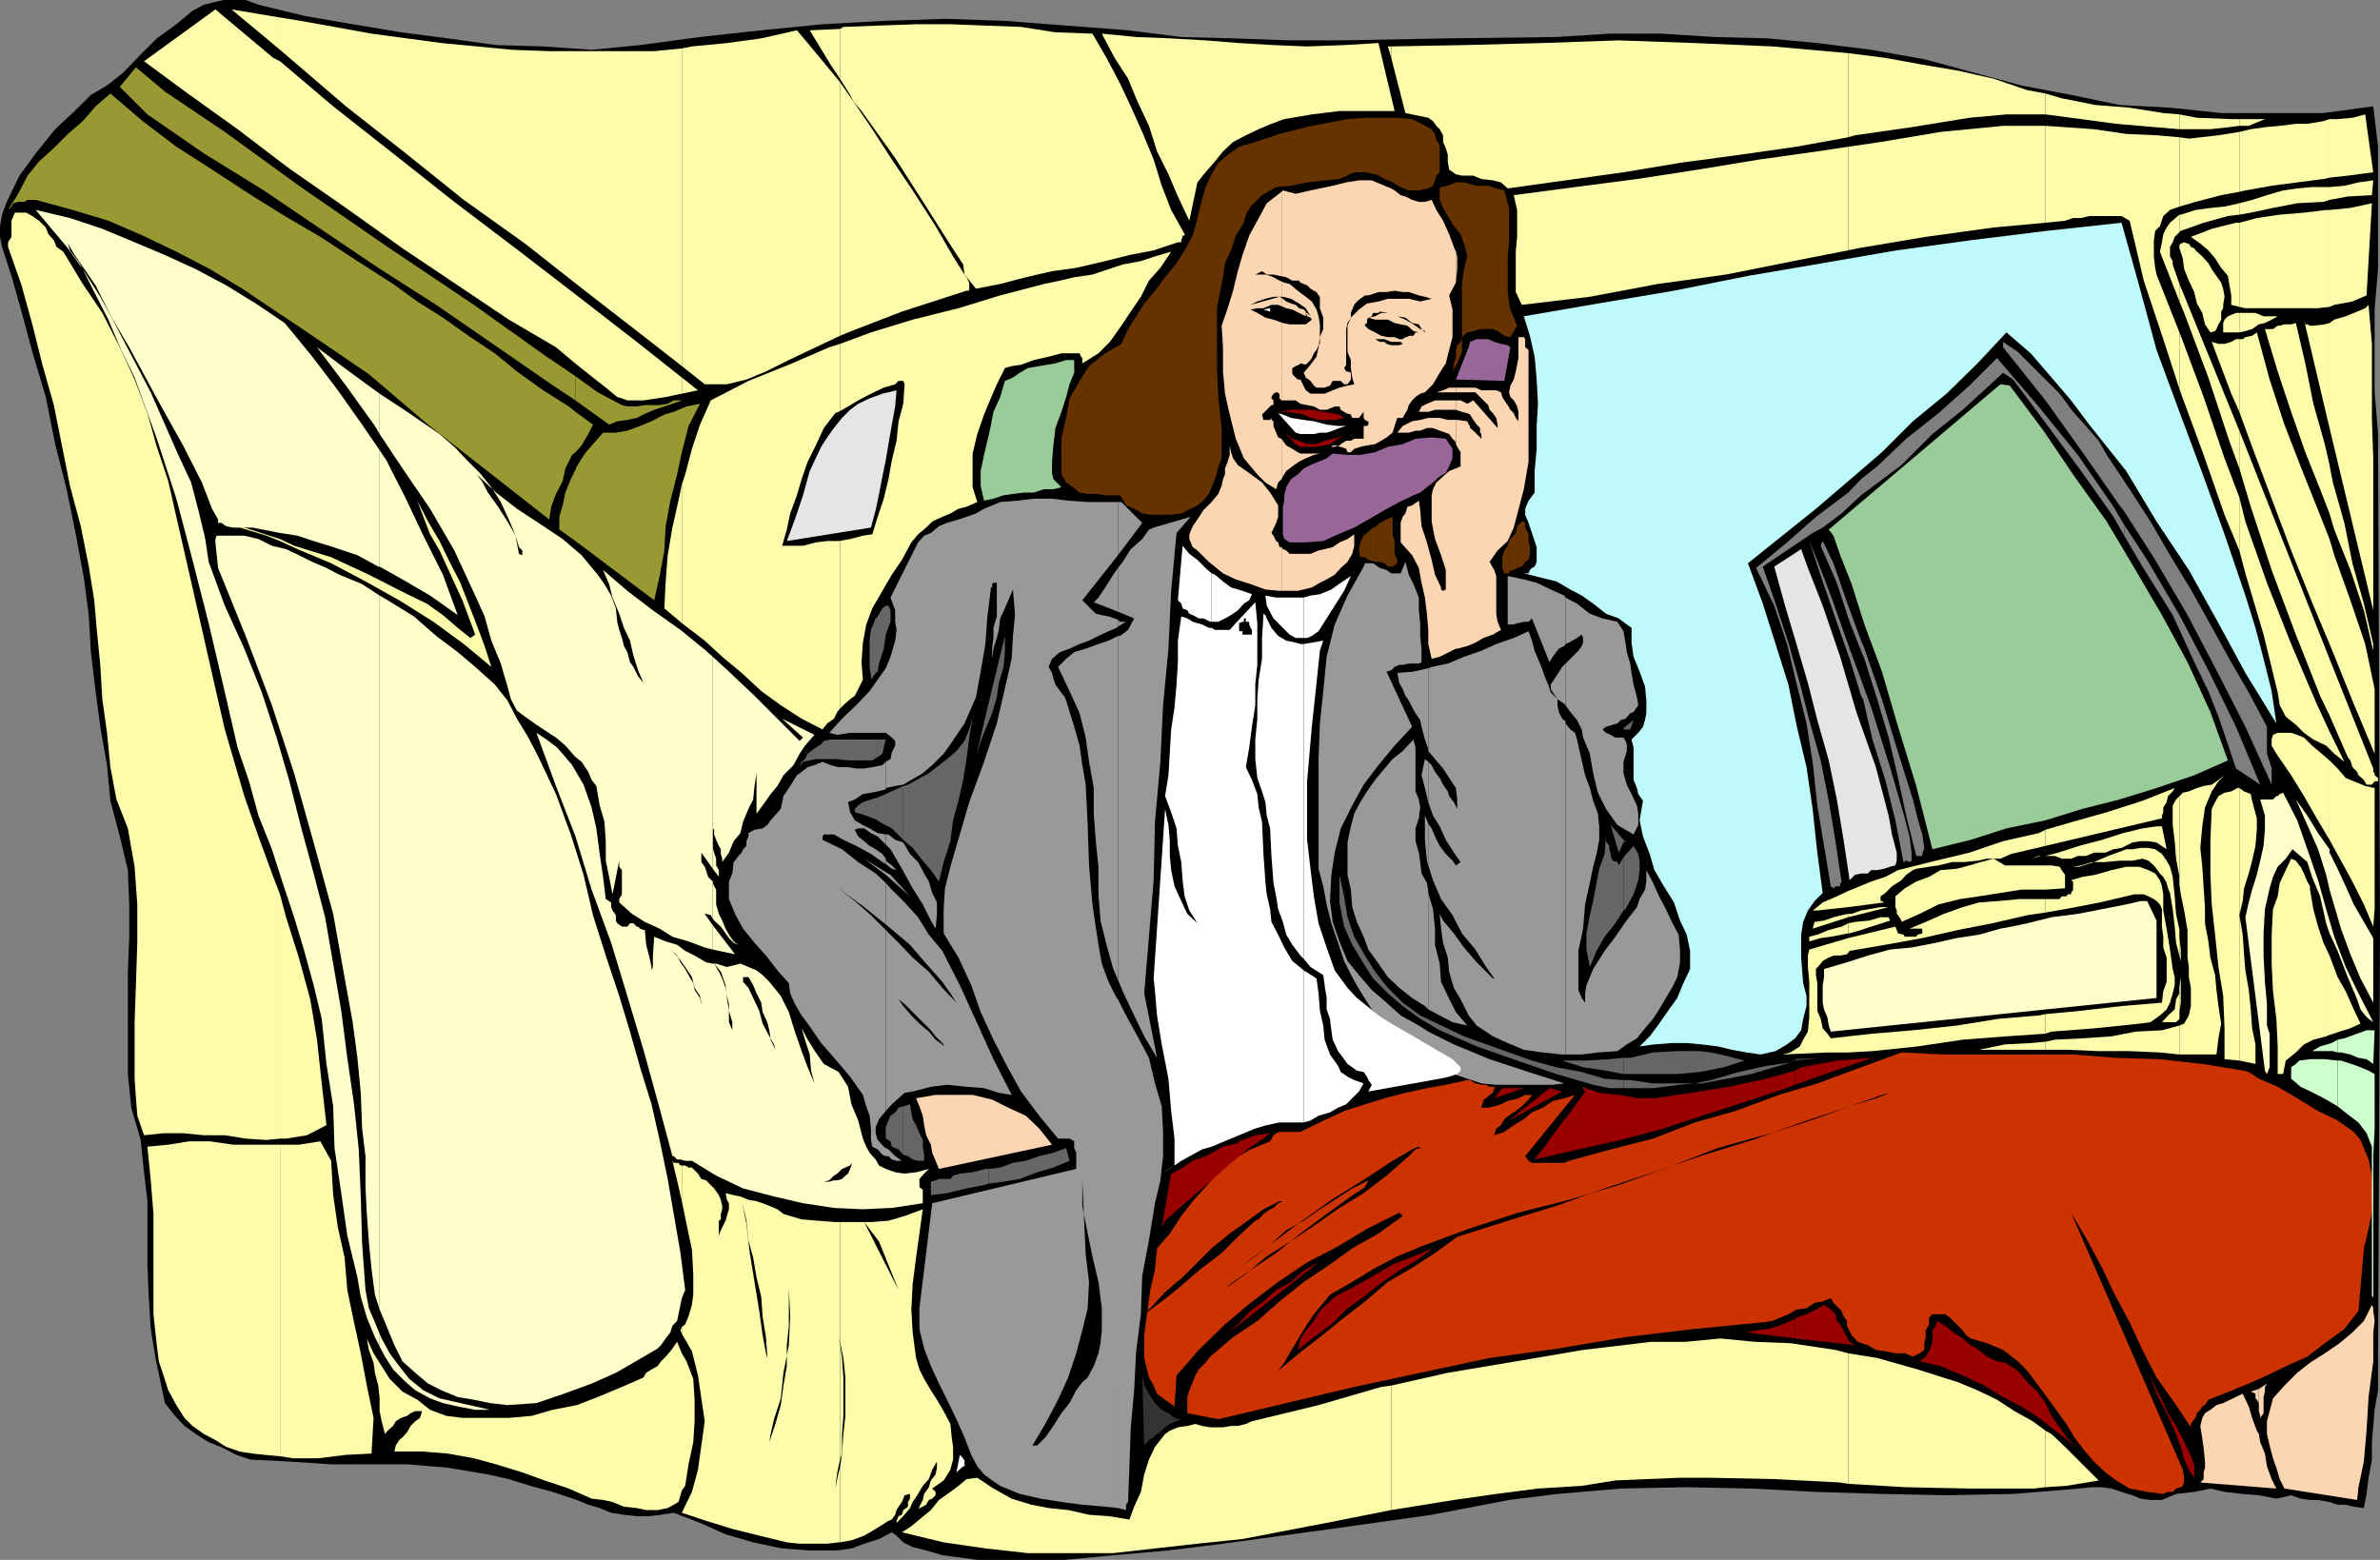 <svg xmlns="http://www.w3.org/2000/svg" width="353.598" height="231.801"><rect width="100%" height="100%" fill="#808080" stroke="none"/><path d="m167.598 4.5 7.902 1 7.7.2 8.398.3h7.601l15.899-.3 16.101-.2 7.899-.5h7.703l7.898.5 7.899.2 7.402.698 8 1 7.898 1.403 7.403 2 7 1.898 7.398 1.403 7.2 1.5 7.5.398 7.601.8h15.2l7.398-1 .703 6V40l-.5 6v12.3l.5 6 .297 73.9-.297 65.8v2.602l-.5 2.898-.203 2.398-.2 2.403v2.597l-.5 2.704-.3 2.398-.399 2.102-1.5-.204-1.199-.296h-1.2l-1.202-.403-1.7-.3H343.2l-1.398-.2-1.403-.5-2.199.5-2.601-.5L333.2 222l-2.699-.3-2.102-.5-2.398.5-2.7.3-2.1.898h-1.7l-1.5-.199-1.2-.5-1.6-.5-1.5-.5-1.4-.199h-1.5l-1.902.2-9.8.8-9.899.2-9.601-.2-9.797-.3-9.602-.5-9.8-.2-9.598.2-9.403.8-7.199.898-11.5 2.204-14.898 2.097-16.102 2.2-8.101 1-8 .703-7.399.699h-13l-5.199-.7-2.402-.703-2-.5-1.399-.699-1-1-.699-.5-1.902 1-2.2.7-1.898.703-2.102.296h-4.097l-4.102-.296-4.3-.903-4.1-1.199-3.8-1.7-3.902-1.5-1.899.302-1.699.199h-1.902l-1.899-.2-1.898-.3-1.703-.7-1.7-.5-1.699-.703-3.601-1.199-3.297-.898-3.203-1-3.098-.7-6-1-6-.5H49.2l-6-.402-6-.3-2.102-.7-1.899-1-2.199-.898-1.902-1.2-1.7-1.203-1.398-1.5-1.5-1.898-.5-2.398-.902-4.301-.7-4.301-.3-4.8-.2-4.802V178.5l-.5-4.3-.5-4.802-1.398-4.796-.5-5v-15.204l.2-5.199v-4.8L19 129.3l-1.2-5-1.401-5.3-.5-5.3-1-5.7-.699-5.3-.699-5.802-.3-5.296-.7-5.5-1.2-6.5-1.402-6.903L8.2 66l-1.398-7-2-6.7-1.602-6L1.7 41 .301 36.7 0 35.2v-1.598l.3-1.704L1 30l1.898-3.898L5.301 22.8l2.898-3.602 2.899-2.699 2.402-2.398 2.398-1.403 2.403-1.898 2.597-2.7 2.403-2.4 2.898-2.097 2.399-2L30.3.699 31.5.4l1.7-.4h3.3l1.898.7 7 1.698 7 1.204 7.2 1.199 6.902.898 7.2 1 7 .2 7.198.5 7.2-.7L104 5.5l9.098-1 9.101-.898 9.102-.5 9.097-.301 8.903.3 9.097.7 9.2.699"/><path fill="#993" d="M85.5 80.398 97.2 89.2l.8-3.597.7-3.801.198-3.602.7-3.8 1-3.899.703-3.3 1-3.9L104 60l-2 .398-1.902.801-1.399.403-1.898 1-1.703.699-1.899.699-1.699.3h-1.902l-1.5 1.7-1.2 1.398-1.199 1.903-.199.5v10.597m0-10.598-.7 1.4-.8 2-.402 1.902-.5 1.699v1.898l2.402 1.7V69.8m0-2.6.898-1 1-1.7.7-1.398-2.598-1.903v6m0-5.999-1-.802L80.7 58l-3.9-2.8-3.3-2.7-3.902-2.602L65.8 47.2 62 44.801l-3.602-2.602-5.3-3.398-5.5-3.602-5.297-3.097L37 28.8l-5.5-3.602-5.3-3.398-5-3.801-4.802-4.102-2.199 1.903-1.898 2.2-2.203 1.898L8 22l-2.2 2-1.702 2.102L2.699 28.8l-1.5 2.398.5-.5.301-.5.7-.199h.898l.5-.3H5.3l5.5 1.5 5.297 1.6 5.101 2.2 5 2.398 5 2.602L36 42.898 40.598 46l4.8 3.2 9.403 6.402 8.797 7.5L72.8 70.3l8.797 6.898.3-1.898.7-1.903 1-1.898.402-1.898 1-2 .5-.403v-6M85.5 59.5l5 3.602 1.2-.5 1.5-.204 1.398-.296L96 61.398l1.2-.5 1.5-.5L99.897 60l1.403-.5h-1.203l-.899.5-1.199.2h-2.2l-1.202.198h-1.399l-.8-.199-3.598-1.898-3.301-2.403V59.5"/><path fill="#993" d="M85.5 55.898 81.2 53l-10.802-7.7-12.8-8.6-12.899-8.9-11.3-8.198-8.899-6L20.2 10l-2.4 2.898L21.899 17l8.403 5.8 8.898 5.5 8.399 5.7 8.601 5.8 8.602 5.5 8.699 6 8.398 5.802L85.5 59.5v-3.602"/><path fill="#630" d="M204.5 83.5h.5l.7.2.5.5h.698l.7-.5v-.5l-.399-.9v-1.902l-.3-1v-2.597l-.899.398-1 .5-.5.5V83.5"/><path fill="#630" d="m204.5 78.2-.5.198-.902.801-.5.403-.5 1-.2 1.199.2 1h.703l.5.398 1 .301h.199v-5.3m0-52.302 1.2.704 1.198.5 1.2.699 1.203.5h1.5l1.398-.301.7-.398.3-.801.2-.7.5-.5v-4l-.5-.8-.2-.903-.5-.699-1.5-.8-1.398-.7-2.203-.199H204.5v8.398m0-8.398h-1.7l-2.6.2-5.302 1-4.8 1.198-3.598 1.204-2.402.699-1.7 1.199L181 24.2l-1 1.698-.902 1.903-.5 1.898-.5 1.903-.5 2-.399 1.398L176 37.2l-1.2 1.902-1.702 2.097-1.5 2L170 45.102 168.8 47l-1.202 1.898-1 2.204-2.399 1.398-2.398 1.898-1.403 2.204-1.5 2.597-.5 2.903L157.7 65v5.5l.7 1.2 1 .698 1 .801 1.199.2h1.203l1.398.203h2.2l.902 1.5 1.199.5 1.2.699 1.198.199H174l1.5-.2 2.398-1.198.903-.704.797-1 .402-1 .5-1.199.3-.898.2-1 .5-1.2v-4.5L181 59l-.2-4.602v-8.597l.9-4.602.3-2.097.898-1.903.7-2.199 1.203-1.898.297-1.204.703-1.199L187.5 29l2.098-1.2 2.203-.198 2.398-.5 2.602-.301 2.199-.2 2.2-1h1.6l1.5.297h.2V17.5m19.7 67.398.698-.199.5-.3.7-.2.5-.699.5-.3.203-.9v-1l-.203-.902v-1l-.5-1V77.7l-.2-.199h-.3l-.7.7-.199 1-.8.902-.2.296v4.5"/><path fill="#630" d="m224.2 80.398-.2.704-.5.699-.3 1v1.597l.3.801h.7v-4.8m0-30.297h.198l1-1.704-1-2.398-.199-1.2v5.302"/><path fill="#630" d="m224.2 44.8-.2-1.402v-5l.2-2.398v-5.102l-.7-2.597-1.2-.301-1.202-.398h-1.7l-1.898-.5h-1.2l-1.202.5-1 .199-.2.199v1.7l.5 1.198.7 1.204.902 1.5 1 1.199.5 1.398.5 1.903-.5 1.898-.3 2.2v7.902l.8-.704.898-.199 1-.3h1.903l.699.3 1 .7.7.203V44.8m-7 5.302-.2.699-.5.5-.2.699v1.2l-.3.8v.398l-.2.801.7-1.199.7-1.7v-2.198"/><path fill="#fcd6b2" d="m139.5 173.7-1-2.4-.2-1.198-.702-1.403-.297-1.5-.203-1.398-.5-1.403-.5-1.199 2.902-.5h5.5l2.898.7 2.403 1.203 2.597 1.199 2 1.898 1.903 2.403-16.801 3.597m210.7 49.199-10.802-1.699-.699-1.398-.5-1.7-.5-1.402-.5-1.898-.398-1.7V211.2l.398-1.5.5-1.898 1.7-1.903L341.3 204l1.898-1.5 2.2-1.398 2.199-1.5L349.5 198l1.7-1.7 1.198-2.402.2.5v.403l.203 1.5-.203 1.699v4.3l-.7 5.302-.3 5-.399 4.597-.8 3.801-.2 1.898M190.398 87.8h2.403l2.097-.5 1.2-.698 1-.5 1.203-.704.898-1 1-.898.7-1.2.3-1.198v-1.704l-1 .704-1.199.5-1 .699-1.2.3-.902.2-1.199.5h-3.101l-.5-.5-.5-.2-.2-.3v6.5"/><path fill="#fcd6b2" d="M190.398 81.3h-.3l-.2-.698-.3-.204-.399-.796-.3-.403.699-1.5.3-.898v-1.7L188.7 73.2l-1.199-1.5-1.902-1.398-1.7-1.2-.699-1-.3-.902-.2-1v1.403l-.3 1-.399 1v.898l-.3.7-.2 1-.5 1.198-1 1.204-1.2 1.199-.902 1.398-.699 1-.5 1.2v.703l.2.5.3.699.7.5 1.699 1.699 2.101 1.7 1.899.902 2.203.699 2.199.8 2.098.2h.3v-6.5m-.001-10.102.2-.4.5-.8.902-.7 1-.698 1-.5 1.2-.5.898-.204h-2.899l-.398-.199-.801-.5-.902-.5-.5-.699-.2-.3v6"/><path fill="#fcd6b2" d="m190.398 65.2-.5-.2-.3-.7-.399-1v-.698l-.3-.204v-.296l-.2.296h-1l-.199-.796 1.398-1.403h.301V59.5l-.3-.3V59l.3-.5.399-.2h.3v.2h.2v.7l.3.3v-31l-2.199 1.7-1.398 2.6-1.203 2.2-1 2.898-.7 2.403-.699 2.898-.8 2.602-.899 2.597.2 3.204v3.597l.3 3.301.7 3.102.898 3.597 1.203 2.903 2 2.398L188 71.7l1.598 1 .3-1 .5-.5v-6"/><path fill="#fcd6b2" d="M190.398 59.5h2.102l.7.5 2 .398.898.5h1l1.203-.5H199l.2.5.8.5.7.204.198.5h1l.7-.903v.903l.203.296.297.204h.203v.5l-.203.199h-.5v1.898h-1.399l-.5.301H200l-.8.5-.2.2h-.2l.2.198h.2l.8.301.2.5h.5l.5-.5.898-.3 1-.2L204.3 66l.898-.5.801-.5.898-.7.301-1 .399-1.198h.8l.403-.704.297-.5.203-.699.5-.699.5-.5.699-.5.7-.2 1.198-1.198 1-1.704L214.8 54l.5-2 .5-1.898V46l-.5-2.102 1-1.898v-4.602l-.3-.698-.7-1.898-.902-2-1-1.602-.699-1.5-1 .301h-.898l-1-.3-1-.5-.703-.2-.899-.7-.5-.3-1-.398-1.898-.801h-1.903l-1.898.3-2 .5-1.902.399-1.399.3-2.199.5-1.902-.5-.2.2v31M216.3 96.398h.2L218 96l1.2-.5 1.198-.7 1.403-.5 1.199-.698-.5-1.204-.2-1.199v-5.597l-.3-.903-.7-1.199 1.2-1.7 1.5-1.402.898-2 .5-1.898 1-3.8.7-4.098V52l-.5-.398v-1.204l-.2-.296h-.8v3.097l-.399 2-.3 1.2-.5.902-.2 1 .2.699.5.5.3.5.2.398.199.801v1.403l-.399-.5-.3-.704-.5-.5L224 60.2l-.5-.699-.3-.5-.2-.7-.7-.3h-2.202l-.899-.398h-2.898v.699h2.898l1.899 1.898.203.7.5.5.5.703.199 1v.5l-3.602-4.102-.898.5-1-.5h-.7v1.398l.9.301.8.2.398.203.5.796.5.704.5.5v.699l.2.199v.7l-1.2-1.2-.5-.398V63.3l-.199-.2-.199-.5-1.5-.203h-.2V66l.2.398.5.801v2.102l-.7.3v26.797m0-26.796-1 .398-.902.8-1 .9-.5 1-.199.902V77.5l.5 2.602.899 2.398.703 2.2v2.902l-.403.199-.3-.2v-.3l-.899-1.903-.5-2.199-.699-2.597-.8-2.403-.2-2.398-.2-1.403-1 .704-.702.199-.297 1-.403.5-.3.898v2.903L209.8 82.5l1 1.898.398 2.204.5 2.199.301 2.398.2 2.403v2.097l.5 2.2 1.198-.297 1.403-.704 1-.5V69.602"/><path fill="#fcd6b2" d="M216.3 62.398h-1.202l-1.2-.296H212.2l-1.199.296-1.2.204-1.402.699-.8 1h1.703l1-.301H211l1-.398h.898l1 .398.903.3.5.2.5.7.5.5v-3.302M216.3 59.5h-3.1l-1.2.5-.8.398-.4.801h1.4l1-.3h3.1V59.5m0-1.898h-1l-.902.398-1 .3h2.903v-.698M216.3 42l.2-2v-1.898l-.2-.704V42m119.298 179 2.601.2-.699-1.4-.7-1.902-.3-1.898-.7-1.7-.202-1.198V221m0-7.898-.297-.5-.703-1.903-.5-1.699-.899-1.898-2.898 1.398-1 .3-.903.7-.8.5-.399.7-.3 1.198.3 1.903.2 1.398.199 2v.903l-.2.699v1l-.5.5 8.7.699v-7.898m0-4.602v1.2l.203.698v.301l.5-.699v-2.398l.199-.801v-.7l.3-.5-1.202.797v2.102"/><path fill="#fcd6b2" d="m335.598 206.398-1.2.403.7.3v.7l.203.199.297.5v-2.102M198.8 66.2h-.8l-.2.198h.5l.5-.199"/><path fill="#fcfcaa" d="m41.598 216.398 1.902.301h3.8l4.098-.5L55.2 216l.301-5.3-1-4.802-.902-4.796-1-4.602-1-4.8-.399-4.802-1-4.5-.699-4.796-.3-5.102-1.602-2.898-3.2.5h-2.8v46.296"/><path fill="#fcfcaa" d="M41.598 170.102h-7l-3.399-.5h-3.101l-3.098.5-3.102.296.5 5 .403 5v14.903l.5 4.597.297 2.403.703 2.097.699 2.204 1.2 2.199 1.198 1.898 1.2 1.2 1.703 1.203L32 214l1.598 1 2 .7 1.902.3 1.898.2 2.2.198v-46.296m0-.902h.902l3.098-.5 2.902-1.5-.7-6.2-.702-6.5-1-6-1.7-6.2-1.898-6-.902-3.402V169.2m0-36.302-1-2.597-2.2-6-2.097-6-2.903-9.903L31 97.898l-2.402-10.597-2.399-10.5L25 71.5l-1.7-5.102-1.402-5-1.898-5-2.2-4.796-2.6-5.102-2.9-4.3-2.902-4.802-1-.699-.398-1-.8-.898-.4-1-1-1-1-.7-.902-.5H2.2l-.199.5-.3.7v2.398L1.2 36v.7l2 5.698L4.8 48.2l1.5 6 1.7 6 2.398 12 1.602 6 1.2 6 .8 5 .398 4.602.5 5 .301 5.097.7 5 .5 5.102.902 4.8L19 123.103l.5 2.898.5 2.8.2 2.9.198 2.698v5.704l-.199 6-.199 5.796v8.403l.2 2.898.198 2.602 1 2.898 2.903-.3h2.898l3.102.3h3.097l3.102.5 3.098.2 2-.2v-36.3m0-52.502 2.601 1.204 5 2.097 5.102 2.7 5 2.8 5.097 3.2 4.5 3.3L73 99.102 72 96l-1.2-3.2-1.202-3.1-1.2-3.098-1.597-3.102-1.5-3.102-1.703-2.898L62 74.398l.898 2.403 1 2.597 1.403 2.403 1.199 2.597 1 2.204 1.2 2.597.898 2.403 1 2.699-.7.5L68 93.3l-2.2-1.903-2.402-1.699L60.5 88.3l-5.7-2.903-5.6-2.597-5.5-1.7-2.102-1v.297"/><path fill="#fcfcaa" d="m41.598 80.102-2.2-.704-3.097-1h-.703l4 1.204 2 .796v-.296m0-56.102 1.601 1.2 8.2 5.698 8.402 6 8.199 5.5 7.598 5.102 7 4.102 3.101 2.597 2.399 1.903 1.902 1.5L91.7 59l.698.2.801.3h2.399l3.3-.5 2.403-.5v-2.398L94.598 50.8l-8.899-6.903-9.101-7L67.5 30l-9.102-7.2-8.898-7-7.902-6.698V24m0-14.898-1-.5L32 1.398 21.398 9.102l6.5 4.796 7.403 5.301L41.598 24V9.102m0-1.704L43 8.602l8.398 7.199 8.903 7 8.597 6.898L78 36.2l8.898 7 8.903 6.903 5.5 4.296V7.2l-4.102.403H81.598l-5.5-.204-10.5-1L55.199 5 44.7 3.102l-3.101-.5v4.796m-.001-4.796-7.2-1.204 7.2 6zM101.3 221.5l.5-.7.5-3.198.7-3.301.2-3.102V208l-.2-3.102-1-2.597-.7-1.2V221.5m0-20.398-.702-1.704-.7 1-.3.403-.7.8-.699.7-.5.699-.898.5-.801.5-.402.7-3.2 1.402-3.597 1.5-3.102 1.199-3.601.699-3.098.898-3.402.301h-6.899l-2.398-.3-2.403-.899L62 208l-2.2-1.2-1.902-1.902-2.398-3.796-1-2.204.3 1.704.7 1.898.2 1.5.5 1.898.198 1.903v1.898l.301 1.5.5 1.903.399-.5.8-.704.403-.699.797-.5.902-.3.5-.399.7-.3h1l-.302 1-.699.5-.699.698-.5.903-.7.8-.5.399-.5.8-.202.9h4.101l3.801.3 3.898.7 3.301.902 3.899 1.199 3.3 1.199 3.602 1.2 3.398 1.5 1.7.198L91 223.2l1.7.7 1.898.203 1.402.296h1.7l1.5-.296 1.6-.903.5-1.699v-20.398"/><path fill="#fcfcaa" d="m101.3 198.2 1.5 2.6.9 3.598.5 3.403.5 3.398-.5 3.602-.5 3.597-.9 3.301-1.5 3.102 3.598 1.199 3.903 1.2 4 1 4.097 1 1.903.198h4.097l1.7-.199h.203v-11.097l-.203.699-.5 2.398.3-2.398.403-1.903v-17.296l-.203-.704.203.5v-17.796h-.703l-2.598-.204-2.402-.199-2.7-.8-.898-.7-1.2-.5-1-.398-.902-.301-1.199-.2-1.199-.5-1-.198-1.2-.301.2 1 .3.5v.898l-.3 1-.2.7-.5 1-.202.402-.297.8v-2.203l.297-.199v-.8l.203-.7v-.5l-.203-.898-.297-.7-.703-1-.5-.5-.7-.703-.699-.199-.5-.8-.898-.899h-.5l-.5-.3h-.5v5.3l.699 3.398.8 3.801.2 3.602v3.097l-.2 1.5-.5 1.704-.5 1.199-.5.398v1"/><path fill="#fcfcaa" d="m101.3 197.2-.202.5.203.5zm0-24h-.202l-.297-.4h-.703l-.2-.3.7 2.898.703 3.102v-5.3m-.001-80.598 3.4 2.597 2.6 2.403 2.9 2.398 2.898 2.7 2.902 2.1 3.098 2 3.101 1.598.7-.898 1-.7.5-1 .402-.5V51.103l-1.602.5-6 2.597-6 2.403-5.601 2.898L104 63.102l-1.2 3.597-1 3.801-.5 1.5v20.602"/><path fill="#fcfcaa" d="m101.3 72-.5 2.398-.902 4L99.2 82.5l-.3 3.898-.2 4 2.602 2.204V72m-.002-13.5 2.4-.5-2.4-1.898zm0-4.102 3.4 2.704h3.3l2.898-.704 2.903-1.199 3.398-1.699 4-1.898 3.602-1.704V12.2l-1.403-1.699L120 6.398 118.398 4.5l-5.3 1.2-5.098.698-5.2.5-1.5.301v47.2M124.8 229.2l1.7-.302 1.898-.699 1.7-1L132 226l.5-.2.5-.698.2-.704.3-.5.5-.699.398-1 .801-.199v.7l-.3.5v.698l-.7.5-.199.704-.5.199-.3.699v.3l1-1 1-1.198.398-.903.8-1.199.7-1.2.902-1 .5-1.402.7-1.199v.903l-.2 1-.7.898-.3 1-.7 1-.202.898-.5 1-.2.5.2-.296.5-.204.5-.296.402-.704.5-.199.5-.5v-.5l-.5-.5 1.7-1.199 1-1.602.398-1.5V215l-.2-1.398-.199-2-1-1.903-1-1.699-.898-1.398-1-1.704-.703-1.398-.5-1.7-.5-3.8-.2-3.398.2-3.801.5-3.903.5-3.597.5-3.602-2.7 1-2.398.7-2.602.203h-4.597v17.796l.5 2.403.297 2.898v5.7l-.297 2.703-.203 2.898-.297 2.102v11.097"/><path fill="#fcfcaa" d="m124.8 216.898.298-.898v-2.898l.203-2.704V204.7l-.203-2.898-.297-2.2v17.297M124.8 105.3l.5-.5 1-.902.7-.5 1.2-2.398-.2-2.602.2-2.898.5-2.7.898-2.402 1.5-2.597 1.402-2.403L134 83.2l1.398-2.597 1-1.204 1.2-1 .902-.898 1.5-.7 1.2-.5 1.198-.698 1.2-.301 1.601-.7-.699-2.203v-5l.7-2.898 1-2.898 1-2.403.898-2.097 1.203-2.403 1-.3 1.398-.2 1.899-.699 2.203-.5 1.898-.5h2.7l.199.5.203.2v.8l2.398-1.5 1.7-1.7 1.699-2.402L168 46.301l1.5-2.2 1.2-2.402 1.698-1.898L174 37.398l-2.402.704-2.098.699-2.7.5-2.1.699-2.4.8-2.702.4-2.098.5-2.402.5-6.5 1.698-6.2 1.903-6.8 1.699-6.2 1.898-4.597 1.704V105.3m-.001-55.402 1.7-.699 7.5-2.898 9.598-3.102H144V42l-.402-.8-.297-.4-1.703-2.698-2.598-4.5-3.402-5.301-3.098-4.602-3.102-4.8-2.597-3.797-2-2.903v37.7"/><path fill="#fcfcaa" d="m124.8 11.7 1.5 2.402.5 1L128 16.5l5 7 4.598 7.2 3.8 6 1.7 2.6.203 1.5L145 42.899l3.598-.699 3.8-1 3.903-.898 3.597-.5 4.301-1 3.602-.903 3.597-.699L175 36h.5v-.3l.2-.5V35h.3v-.2l-2-3.6-1.402-3.598-1.2-3.903-1.699-4.097L168 15.8l-1.602-3.403-2-3.796L162.301 5l-5.5-.2-5.102-.8-5.3-.2-5.2-.198h-5.101l-5.5.199L125.3 4l-.5.3v7.4"/><path fill="#fcfcaa" d="m124.8 4.3-4.5.2 3.098 5.102 1.403 2.097V4.301M206.7 224.398l3.1-.5 6.2-1 6.3-.898 6.2-.8 6.5-.4 5-.8 4.598-.2 4.8-.198h4.801l9.602.199 9.597.5 1.2.199v-19.398l-1.899-.5-6.699-1-5.3-.204-5.102-.5-5.2.5h-5.097l-10.102 1.204-10 1.699L215.098 204l-8.399 1.898v18.5"/><path fill="#fcfcaa" d="m206.7 205.898-1.5.204-9.302 2.699-9.898 2.398-.902.403-1.2.296h-1l-1.199.204h-1.898l-1.203-.204-1-.296-1.2.296-1.398.204-1.2.5-.702.5-1.5 1.898-.899 1.898-.699 2.204-.5 2.597-1 2.2-.7 1.902-3.1-.5-2.9-.2-3.1-.703-2.9-.296-2.6-.5-2.9-.903-2.702-1.5-2.399-1.597-1.601.199-1.2 1-1.199.898-1.699 1.2-1.2 1.5-1.702 1.402-1.2 1-1.398.898 6.2 1.5 6.198.903 6.301.699h12.7l6.199-.7 6.3-.703 6.7-.699 12.5-2.398 9.601-1.903v-18.5M206.7 16.5h.5l-.5-2.102zm0-2.102-1.9-8-5.1.301-5.5.2-5-.2-5.102-.3-5-.399-5.297-.3-5-.2-5.102-.5 1.899 3.602 2 3.097L169 15.102l1.7 3.597 1.198 3.801 1.7 3.398L175 29.2l1.7 3.602 1.198-5.7 1.2-1.5L180.5 24l1.2-1.5 1.5-1.398 1.898-1 1.902-.903 1.898-.8 1.903-.7 4.097-.699 4.102-.5h7.7v-2.102m0-5.796 2.1 8.199 3.4.699.698.5.5.7.5.5.5.902v1l.403.898.297 1v1l.203 1.2 1 .698.898.204h1.7l1.199.5 1.703.199 1.199.3 1 .899 8.598-1.2 8.601-1.198 8.399-1.403L258.5 23l8.398-1.2 7.7-1.402v-12.5l-11.297-1-11.5-.5L240.5 6l-11.5.398-11.5.301-10.8.2v1.703"/><path fill="#fcfcaa" d="M206.7 6.898h-.5l.5 1.704zM274.598 220.5l8.402.5 9.598.2h9.601l1.7-.2v-8.398L302 211.199l-2.7-1.5-2.6-1.699-2.9-1.398-2.902-1.204-6-1.898-6-1.7-4.3-.698V220.5m0-64.102 3.601-.199 6.7-.699 6.699-1 6.5-.5 5.8-.398v-2.903l-1 .2-6 .5-6.199 1-6.5.703-6 .5-3.601.398v2.398m0-2.398-2.598.3-.5-.698-.7-.801-.3-1.403-.5-1.199v-4.097l-.2-1.204V144l.7-.8.3-.4.9-.5.698-.3h1l1-.2.2-.198v-2.204l-5.797 1.704-.203.898v1.7l.203 2.198v5.301l-.203 2.102-.7 1.199-.5 1-1.398.898-1.2.301 6.7-.3h3.098V154m0-12.398.203-.301 5.297-.903 5.5-1 5.3-1.199 5.102-1 5.2-1.199 2.698-.398v-2H300l-3.102.296-2.898.204-2.402.699-2.797 1-2.703 1.199-2.399 1h1.899v.7l-.7.198-.199.301H283l-.2-.3-.8-.2-.2-.5-.202-.5-7 1.7v2.203m0-2.902h.203l1.699-.5 1.5-.5 1.598-.5 1.203-.4-.203-.5h-1.2l-1.699.5-2.101.2-1 .2v1.5"/><path fill="#fcfcaa" d="m274.598 137.2-1 .5-1.899.5-1.699.698-1.2.301v.7l1.7-.5 1.5-.2 1.598-.3 1-.2v-1.5m0-.899 6-1.5h-1.2l-1.699.302-1.199.199-1.402.5h-.5v.5"/><path fill="#fcfcaa" d="m274.598 135.8-1 .2-1.2.3-1.398.5-1.402.2-.297 1 5.297-1.7v-.5m0-1 5.3-.698-.3-.204h-.2v-.699l.7-.5 1-1 1.402-.898.7-.801 1-.7.5-.198 1.898-.301 1.402-.2 2-.5h1.898l1.903-.203 1.398-.296h2l1.602-.704 5.097-1.199v-2.398l-1 .5-5.3 1.199-5 1.7-5 1.198-5.598 1.403-1.902 1L278 131l-2.902 1.2-.5.198v2.403m0-2.403-1.7.801-2.097.903-1.203 1-.297.199H270l4.598-.5v-2.403m0-95.198 1.402-.302 10.098-1.699 10.101-1.398 7.7-.7V18.7h-6.301l-9.297.903-8.903 1.5-4.8.699V37.2"/><path fill="#fcfcaa" d="m274.598 21.8-4.598.7-8.602 1.2-9.097 1.5-9.102 1.402L234 27.8l-9.102 1.2.5 2.2v4l-.199 2.198v6l.899 1.903 10.101-1.2 10.102-1.902 10.097-1.398 10-2 8.2-1.602V21.801m0-1.403 1-.296L284 18.898l8.598-1.398 5.5-.5h5.8v-3.102l-2.699-.5-5-1.699-5.3-1.199-5.301-.898-5.5-1-5.5-.704v12.5M303.898 221l3.102-.2 4.8-.8-2.402-2.398-2.398-2.403-2.2-2.097-.902-.5V221m0-65h3.301l4.602.2h4.597l4.5.198 2.903.301v-4.3l-2.602.703-3.898.199-3.602.699-4.3.3-4.098.2-1.403.3v1.2"/><path fill="#fcfcaa" d="m303.898 154.8-2.199.2-3.8.2-3.899.8h9.898v-1.2m0-1.198.903-.301 6.5-.5 6.699-.7 1.5-.203 1.398-1 1-.898.5-1 .403-1.398.297-1.204V145.2l-.298-1.2-.403-2.898-.5-3.102-.5-2.7v-2.402l-.199-1.199-.3-.898-.7-1-1-.5-1.398-.5h-1.903l-2.199.5-2.398.699-1.903.3-1.699.5.301.2v1.2l-.3.5v.198h-.5l-.2.301h-.7l-.3.403h-2.102v2l2.903-.5 5.199-1 5.098-1.204h1.402l.7.301.8.403.398.296.5.5.301.704v2.597l.2 1.5v1.602l.5 1.5v3.597l-.5 1.403-.2 1.699-6 .5-6 .7-5.3.5v2.902"/><path fill="#fcfcaa" d="m303.898 132.2 2.903-.2v-2l-.5-.7-.301-.5-1.2-.198h-.902v3.597m0-3.597h-6l-1.699-1-1.898.5-1.703.5-1.899.5-2.398.199-1.703 1-1.899.699-1.699 1-1.402 1.2v1.6l.203.5v.5l.199.2.5.8v.2l2.7-1.2 2.8-1.402 3.2-.796 2.8-.403 3.2-.5 3.1-.5h3.598v-3.597m0-1.402h1.403l1 .402h1.398l1-.403h1.2l1.199-.5h1.703l1.199-.5 1.2-.199 1.6-.8 1.2-.2h1.2l1.198.2 1.5 1-.699-3.4h-.8l-2.098.302-2.903.699-3.097 1-3.403.898-3.097 1-1.903.5m0-1.499 17.301-4.098v-.403l.2-.5V120l.5-.8.199-.9.3-.3.403-.398.297-.5L318.3 119l-5.3 1.7-5 1.402-4.102 1.199v2.398m0-92.597 2.903-.301 1.199-.403h1.2l1.198-.296h4.801l1.2.699 2.101 8.898 2.898 8.7 2.403 7.402v-8.403l-3.403-8.597-.199-1-.199-1.7V35.7l.2-1.398.698-.7.5-1.5 1-.902 1.403-.5V20.4l-3.403-.297-4.5-.204-4.8-.699-4.297-.3-2.903-.2v14.403m0-16.103 5.301.7 5.2.698 5.8.5 3.602.301V17l-2.403-.2-5-.8-5.097-.398-5-1-2.403-.704V17M323.8 156.7h5.5l.298-2.4.402-2.198-.402-2.602-.297-2.398-.203-2.204-.7-2.597-.3-2.403-.5-2.699v-2.398l-.2-2.801-.199-3.2-.3-2.8.3-3.2.399-2.8 1-2.398 1-1.5.902-.903-.902.7-1 .703-1.2.199-1 .3-1.199.5-.898.2-.5.5V131.5l.199 1.398.5 2.403.5 2.898v4.102l.2 1.398v1.5l.3 1.602v2.699l-.3 1.398-.7 1.204-.7.296v4.301"/><path fill="#fcfcaa" d="M323.8 150.398 324 149v-3.8l-.2 1.402v3.796"/><path fill="#fcfcaa" d="M323.8 146.602v1l-.5.898-.202 1.5-1 .898-.899 1h2.102l.5-.5v-4.796M323.8 142l.2.8v-1.698l-.2-1.704V142"/><path fill="#fcfcaa" d="M323.8 139.398V138.2l-.5-2.398-.202-2.602-.297-2.898-.403-1.5-.5-.903-.699-1-1-.699-1-.199H318l-1.2.2h-.902l-2.699 1-2.101.902h1.703l2.097-.204h1.903l1.5-.296.898.296.801.704.398.5.5.699.5.5.5.898.2.801.3.7.403 2.402.297 2.597.203 2.403.5 1.898v-2.602M323.8 118.3l-.5.5-.5.9v2.902l.298 2.398.203 2.602.5 2.699v1.199-13.2m-.001-60.5.5 1.4 3.098 8.402L330.5 76.5l2.2 5.3v-7.902l-2.2-5.796L327.398 59 324 49.898l-.2-.5v8.403m0-13.001.7 1.7 3.598 9.602 3.101 9.398 1.5 4.102V64l-8.898-21.8v2.6"/><path fill="#fcfcaa" d="m323.8 42.2-1-2.9v-.5l-.402-.698v-1.403l.403-.699.297-.8.203-.2.5-.5v-2.602l-1.403 1.204-.5.699-.5 1L321.2 36l-.3 1.398 2.902 7.403v-2.602"/><path fill="#fcfcaa" d="m323.8 36.898.5 1.5.2 1.602.7 1.7.8 1.698.398 1.704.801 1.398.399 1.7.8 1.198.7-.199.203-.3.297-.7.402-.699v-1.2l.3-.5v-.5l.2-1.198-.2-1.204L330 42l-.7-1-.702-1-.5-.898-.899-1-.8-.704-.2-.199-.199-.3-.5-.2-.3-.5h-.2l-.5-.199-.5.2-.2.198v.5m0-2.398.2-.2 3.398-1.198 3.602-1 1.7-.204V30.2l-2.2.5-2.102.2-2.199.3-2.199.7h-.2v2.6m0-3.8 2.4-.7 3.8-1 2.7-.5v-8.898l-3.102.5-4.399.5-1.398-.204V30.7m-.001-11.5h4.598l2.801-.302 1.5-.199v-1H331.5l-5.102-.199-2.597-.5v2.2m8.899 138.402 2.398.5v-2.903l-.5-2.398-.2-2.801-.3-2.898-.5-2.903-.2-2.398-.199-2.903-.5-2.898.5-2.102.2-1.898.699-2.2.5-1.902.5-2.199.203-2.398v-1.7l-.703-2.601-.2-1-1-.398-.699-.5v40.5"/><path fill="#fcfcaa" d="M332.7 117.102h-.302l-.898.5-1 .199-.902.5-.5.898-.5 1-.2 4.801v4.8l.2 4.598.5 4.5.5 4.801.703 4.301.199 4.8v4.598l2.2.204v-40.5m0-35.302.898 3.4 2.703 9.1 2.097 8.598.301 1.903.899 1.699 1.5 1.2 1.203 1.198 1.398 1 1.899.903.5.5v-2.602l-1.899-4.097-3.8-8.903-3.598-9.097-3.203-9.102-.899-3.602v7.903m.001-12.199 1.698 5.699 3.102 9.398 3.598 9.602 3.601 9.097 1.399 2.903v-8.403L332.699 64v5.602m.001-8.402 1.898 5.198 2.902 7.704 2.898 7.699L343.5 89.5l2.598 6.2V80.101l-1.7-4.301-2.597-6.5-2.403-6.2-2.199-6.703-1.898-7-.703.5-1 .204-.399.296h-.5V61.2"/><path fill="#fcfcaa" d="M332.7 50.398h-.5l-.7.403-1 .3h-.902l-1-.3L331.5 58.5l1.2 2.7V50.397m0-.999.898-.199 1-.3 1-.7.902-.199 1-.5.898-.5h-2.097l-1.203-.5h-2.399v2.898"/><path fill="#fcfcaa" d="M332.7 46.5h-.5l-1.2.5-.5.5-.2.5v1.398h2.4V46.5m0-.898.898.199h10.8l1.7-.2V31.2h-.5l-3.297.403-3.602.296-3.398.5-2.602.704v12.5"/><path fill="#fcfcaa" d="M332.7 33.102h-.5l-3.602.898-3.098 1.2 1.398 1 1.2 1 1 1.198.902 1.403L331 41l.2 1.2.3 1.698v1.403l1.2.3v-12.5m0-1.203 1.698-.296 3.301-.704 3.602-.699 3.898-.199.899-.3v-1.9H343.5l-2.2.2-2.1.3-2.4.7-2.202.7-1.899.5v1.698m.001-3.398.898-.2 3.902-.698 3.8-.5 3.9-.5.898-.204V17.7l-.899.301-2.398.398h-1.703l-2.399.301-2.199.2-2.102.3-1.699.403V28.5m.001-9.8h1.398l2.402-1h-3.8v1m13.398 135.1 1.5-.5 1.601-.5 1.5-.698-1-2.102-1.199-2.7-1.2-2.1-.902-2.4-.3-.8v11.8m0-11.8-.899-1.898-.8-2.403-.7-2.597-.5-2.903v-.5l-.398-.699-.301-.7-.2-.5-.5-1-.202-.198-.5-.704-.7-.296-.8 1.699-.899 1.898-.3 2-.7 1.903-.199 3.796v4.301l.2 4.102.5 4.097.198 4.102v4.102h.801l.399-2 1.5-1.204 1.203-1.199 1.398-.699 1.899-.5.5-.2V142m0-17.2 1.703 3.098L349.5 131l1.7 3.398 1.398 3.301.203-2.597v-18l-1.403-.301-1.699-.7-1.199-.5-1.2-1.402-1.202-1.199v11.8"/><path fill="#fcfcaa" d="m346.098 113-1.399-1.2-1.199-1-1.2-1.198-1-.403-.902-.3h-2l-.699.3-.199.7v.902l.7 1.199 2.198 3.2 1.903 3.1 1.898 3.302 1.899 3.199V113m0-1.7.703.7 1.5 1.2-2.203-4.5v2.6m0-5 2.703 6.2.398.5.301 1 .7.7.198.5.801.698.399.704h.8l.403-.5h.5v-.5l-.5-.403v-.3l-.203-.2v-.5l-.2-.5-6.3-15.8v8.402m0-10.601.5 1.198 3.101 7.704 3.102 7.398v-9.602l-1.403-6.699-2.199-6.5-2.398-6.699-.703-2.398v15.597m0-19.399.703 2.4 2.398 6 2 6 1.399 6v-1l-1.399-6-1.699-6-1.2-6-1.702-6-.5-2.598V76.3m0-7.198-.7-3.102-1.699-6-1.199-6-1.402-6-.7.2h-1l-.699.198h-.3l-.7.5H336.5l1.898 6.301 2 6 2.102 6 2.2 5.5 1.398 3.602v-7.2m0-5.499 6.5 27.097V68.102l-.2-5.704V51.102l-.5-5.801-.5.5-1.199.5L348.5 47l-1.7.5-.702.5v15.602"/><path fill="#fcfcaa" d="m346.098 48-.7.2-1.699.198h-.5l-.398-.199h-.301l-.2-.699 3.798 16.102V48m0-2.398.703-.301 2.699-.5 2.098-.903.8-13.699-3.199.7-3.101.3v14.403m0-15.902 2.703-.5 3.597-.2.2-2.2-2.2.302-2.097.5-2.203.199v1.898m0-3.301 2.703-.296 3.797-.5-1.2-8.602-1.898.5-2.2.2h-1.202v8.698M303.2 127.2h-.302l-1.199.402zm7.898.902h-.297l-1.602.5-1.199.199h-.8 1.698l2.2-.7"/><path fill="#bffafa" d="m338.2 107.5-4.602-7.5-4-7.398-4.399-7.903-4.8-7.199-4.5-7.5-5.5-6.898-2.7-3.602-2.898-3.398-3.102-3.602-3.601-3.102L293.8 54l-4.602 4.5-5 4.102-4.601 4.597-5 4.301-4.797 4.102-5 4-5.102 4.097 2.2 6 1.902 6 1.898 6 1.2 6 1.5 6.301.902 6.2.699 6.5.8 6-1.202 1.198-1 1.403-.7 1.699-.3 1.898v3.403l.3 3.8.5 1.899v1.5l-.5 1.898-.3 1.704-.899 1.199-1.199.898-1.7 1-2.202.5-2.098-.3-2.2-.399-2.1-.5-2.4-.3-2.202-.2h-2.2l-2.597.2-2.203.3 1.5-1.5 1.203-1.602 1.398-2 1.5-2.097.899-2.2 1-2.101v-2.7l-.5-2.402-1-2.097-.899-2.7-1.5-2.402-1.398-2.398-.703-2.403-1-2.597-.5-2.403.5-2.898-.7-1-.199-.898-.5-1.204v-4.796l-.3-1.204 1-1 .699-.898.3-1 .2-1v-1.898l-.2-2.102-.8-2.2-.899-2.198-.3-2.102v-2.2l-.7-.5-1.199-.902-1.902-.699-1.899-1.5L235 88.5l-1.7-.898-1.702-1-.399-.204-4.8-1.199h.699l.203-.5.297-.3.402-.2.3-.699v-2.2l-.3-.902-.402-1.199-.5-1.5-.5-1.199v-.898l.5-1.204L228 73.2V70l.3-3.3v-3.4l.2-3.3-.2-3.602L228 53l-.7-3.102-.902-2.898 11-1.898 11.301-1.903 11-2.199 11.102-1.898 11-1.903 11-1.5 11.297-1.398 11.101-1.2 2.602 9.297L320.398 52l3.403 9.2 3.398 9.1 3.301 9.098 3.098 9.102 1.5 4.8 1.203 4.598 1.199 4.801.7 4.801"/><path fill="#999" d="M131.598 171.8H132l.5.5.7.2h.8l-1-.7-1-1-.402-.198v1.199m0-1.199-.297-.204-.903-1-.3-1v-.898l.5-1.2 1-1.198v-33.903l-1.5-1.398-2.598-1.7-2.402-1.902-2.899-1.398v-.5l.2-.301h1.5l1.402.8 1.898.9 2.2 1.198 1.699 1.204.5.296v-.796l-.5-.704-1-.699-.899-.5-.8-.699-.899-.7-.5-1 .5-.198h.898l1 .699 1 .5 1.2 1.199V124l-1.2-.2-1.199-.698-1-.5-1.199-.704-.7-1.199-.3-1.5 1-.398 1.2-.801 1.198-.2 1-.198 1.2-.301v-4.102l-.5.5-1.5.301-1.2.2H127.2l-1.2-.2h-1.402l-1.2-.3-1.199-.5-1.199.5-1 .3-.902.7-.7.5-1 1.6-1 1.5-.398 1.9-1.5 1.698-.5.704-.7.5-1.202.199-.899.5v.5l-.3.699v.7l-.5.5-.2.5-.5.5-.5.698-.199.204-.2 1.699-.5 1.199v2.602l.9 2.199 1.198 2.199 1.7 2.102L113.8 142l1.699 2.2 1.7 1.902.198 1.5.7 1.597 1 1.7.902 1.203 2 2.898 2.098 2.398L126.3 160l1.898 2.7.5 1.698.5 1.403.2 1.898v1.7l.199 1 .8.402.7.8.5.2v-1.2"/><path fill="#999" d="m131.598 165.102.902-1 1-.903.898-.8 1.2-.2 2.703-.699 2.398-.3 2.899.3 2.601.2 2.2.698 1.902.301-2.703-5.3-2.399-5.297-2.601-5.704-2.598-5.097-2-2.403-1.602-2.597-2-2.2-2.097-2.101-.703-.8v33.902m0-35.102 3.601 3.2-2.898-3.2-.703-.398V130m0-.398-3.2-2 3.2 2.398zm0-1.204.902.704.7.199-.7-.7-.902-.703v-.296.796m0-2.898.703.7 1.699 2.902 1.598 2.898 1.5 2.398 1.203 2.403L139 138l.2-2v-1.898l-.7-1.403L138 131l-.7-1.2-.902-1.698-1.199-1.204-1-1.699-1.199-.398-1-.801h-.402v1.5"/><path fill="#999" d="M131.598 117.3v-.198L133 116.8l1.2-.2 1.198-.703 1.7-1 1.402-1.199 1.7-1.699 1-1.398 2.1-3.102 1.7-3.898.7-3.801.698-4.102.301-4.097.5-4V87.3h.2v-.5l.199-.2h.5v5l-.5 1.7v1.5l-.2 1.597v1.5l.2-1.5.5-1.597.3-1.2.2-1.703.703-1.5.5-1.199.699-1.597.3 3.796-.3 3.102-.2 3.398-.702 3.102-1.5 6.5-1.899 5.7-2.199 6-1.902 6.5-.899 3.1-.8 3.2-.2 3.102v3.597l2.2 3.602 1.902 4.097 1.398 4 1.899 4.102 2 3.898 2.101 3.801 2.7 3.602 2.8 3.398h1.7l.699.403v1l.3.699v2.398L138.5 178.8l-1.902 15.597v3.102l.703 2.898 1 2.602 1.199 2.602 1.2 2.398 1.398 2.898 1.203 2.704 1 2.597.898 1.7 1 1.203 1.2.898 1.199.8 2.902 1.2 3.098.7 3.101.5 3.102.402 3.398.296 1.899.204V148.5l-.2-.2-1.199-2.402-1-2.699-.5-2.8-.898-6-.5-5.797-.203-6-.297-6-.5-2.903-.403-2.898-.8-2.801-.899-2.898-.3-1-.2-.5-.699-.903-.7-1-.3-.898-.2-.801-.5-.898.5-1.204 1.2-1 1.398-.5 1.5-.699 1.403-.5 1.398-.699 1.5-.7 1.2-.5.199-.198v-1l-.5-.204-.899-.296-1-.204-.898-.199-.5-.5-.703-.699-.797-.8 5.297-6.7v-7.898h-4.5l-2.899-.204-2.398-.296h-2.703l-2.399.296-2.601.204-2.399 1L145 76.3l-1.402.5-1.2.398-1.699.5-1.199.5-1.2 1-1 .403-.902 1-4.097 8.199.699 1.898v1.7l.2 1.203-.2 1.597-.7 2.403-.702 1.699v9.597l.902.704.5.5v.699l-.5 1-.2 1-.702.398v4.102m0-18-.5.7-1.899 2.7-2 2.1-2.101 2-1.899 2.098 1.2.301 1.902-.3h5.297V99.3m34.5 124.802 1.203.296v-.796l.297-.403.203-5.3.199-5.797.5-5.5.3-5.801.7-5.5.2-5.7 1-5.3.898-5.5.8-3.403.403-3.597v-3.602l-.203-3.8-1-3.399-.899-3.8L169 154l-1.7-3.102-1.202-2.398v75.602m0-78.5.703 1.699 1.699 3.597L170 154l1.898 3.2-1.898-9.598.7-8.403.698-8.398.2-8.7.8-8.902.403-8.398.797-8.403.402-8.597.8-8.602 2.098-2.398-5.5 1.597-.699.301-1 1.403-1.699 1.5-1.2 1.898-.702.898v6.5l2.402 1-.902 1.704-1.2.898h-.3v51.102"/><path fill="#999" d="m166.098 94.5-1.399.7-1.5.5-1.898.698-1.703.5-1.2 1-1.199 1.204 1.7 3.597 1.5 3.301.902 3.602.5 3.597.699 3.903v3.796l.3 4.102.4 3.8v4.098l.3 3.903.898 3.597 1 3.602.7 1.602V94.5m0-1.398 1.203-.704h-.903l-.3-.296v1m0-8.704-.7 1-1.199 1.903-1 1.5-.699.699 3.598 1.398v-6.5m0-1.898 3.601-4.8-3.101-3.098h-.5V82.5m46.102 75.102 1.698.796 2.102 1.204 2 .699 2.098.699 2.203.2h8.398l1.7-.2-5.301-1.7-5.797-1.902L216 155.2l-3.8-1.898v4.3m0-4.302-1.4-.902-2.702-1.5L206 149l-2.2-1.898-1.902-2.204-1.699-2.097-1.199-2.903-1-2.898-.402-3.102.203-3.898.5-3.3.898-3.598 1.7-3.403 1.699-3.097 2.203-2.903 2.398-2.898 2.602-2.801L206 99.8l.7-.198.5-.5.698-.301h.5l.903-.2h1.5l.398-.203v-2L211 94.5v-1.898l-.2-1.903v-1.898l-.8-2-.7-1.403-.5-1.898-.702 1.7h-1.399l-.699-.5-1-.302-1-.699h-1.2l-.202.5-2.399 4.301-1.898 4.3-1.203 4.802-.5 5.097-.5 4.801-.2 5.3v16.302l.7 2.597.5 2.7.703 2.8 1 2.903.898 2.699 1.2 2.398 1.199 2.102L203.8 150l1.398 1.898 2 1.704 1.899 1.898 2.101 1.7 1 .402V153.3m.002-3.3 1.698.898 1.903 1 2.199.5-1.7-2-1.202-2.398-1-2.102-.2-2.699-.699-2.8V138l-.3-2.898-.7-2.403v-.3V150"/><path fill="#999" d="m212.2 132.398-.2-1.199-.8-1.398-.2-1.7-.2-1.402-.5-1.699v-1.898l.5-1.5.2-1.602-.2-1.2-.5-1.198v-6.5l-.3-1.204-1.602 1.704-1.5 1.199-1.199 1.398-1.398 1.7-1.203 1.703-1 1.597-.899 1.7-.5 1.902-.5 2.398V130l.5 2.2.2 2.6.699 2.2 1 2.2.703 1.902 1.5 2.097 1.398 2 1.7 1.602 1.902 1.5 1.898 1.199.5.5v-17.602m.001-3.796.698 2.199 1.2 2.8L215.8 136l1.398 2.7 2 2.402 1.602 2.597 1.199 1.7h-.2l-1-1-1.402-1.399-1.898-2.2-1.5-2.1-1.602-1.9-.5-1 .2 2.2.3 2.102.7 2.199.203 2.097.699 2.403 1 1.699 1.2 2.398 1.198 1.5L221.8 154l2.199 1 2.398 1 2.801.398 2.899.301h.5v-49.5l-.5-.398-.5-1-.2-1v-.903l-1-1L230 101.7l-.5-1.199-.5-1.398-.5-1.204-.5-1.199-.402-1.5-.5-1.398-2.2 1-2.597.898-2.203 1-2.598.903-2.402 1-2.399.5-.5.199v12.3l1 1.2 1.2 1.398.902 1.403 1 1.5.199 1.699v1.398l-.5-1-.7-.898-.202-.7-.7-1-.5-1-.699-.902-.5-1-.5-.5v6l.7 2 1 1.602.902 2L216 126.7l1 1.403-.7.5-.5-.704-1-1-.902-1.199-.699-1.398-.5-1.2-.5-.703v6.204"/><path fill="#999" d="m212.2 122.398-.2-.5-.3-.699v3.602l.3 3.097.2.704v-6.204m0-9.198-.5-.4-.5 2.4.5 1.902.5 2.097v-6m0-13.899-2.2.5-2.402.2.3 1.5.5.898.403 1 .5.704.5 1 .5.898.699 1 .2 1 .5 1.898.5 1.403v-12m20.398 57.399H235l2.398-.302 2.903-.199 1.398-1 1.5-.898 1.2-1.5 1.199-1.403.902-1.398 1-1.7.898-1.5.801-1.6.399-2.2v-1.898l-.2-2.204-1-1.898-.898-1.898-1-1.903-.902-2-1-1.898V131l-.2 1.2-.8 1.402-.399 1.199L241.5 137l-1.5 2.2-1.602 2.1-1.699 2.7-1 2.398-.199 1.204V149l-.5-.7-.5-1.198V141.3l.7-3.301.3-3.602.7-3.199.5-2.398.5-1.903.398-2.097v-2l-.2-1.903L236.7 119l-.5-1.898-.699-1.903-1-4.398-.2-.903-.3-1-.7-.5-.702-.898v-.3 49.5"/><path fill="#999" d="m232.598 104.8.703 1 1 1.2.699 1.398.2 1.204 1 2.398.5 2.898.698 2.903 1.2 2.398.703 1 1 1.403 2.398 1.398.7-1.398v-1.704l-.2-1.199-.8-1.699-.7-1.398-.5-1.704V113.2l.5-1.597v-1l-.199-.5-.3-.5H240l-.7-.403-.702-.3-.5-.5.5-.399 1-.3.703-.2.5-.5.699-.2.7-.8.5-.2.698-1-.199-1.198-.5-1.903-.3-1.699-.2-1.398-.5-1.704-.199-1.398-.3-1.7-.9-1.402-2.202-.5-1.899-.699-1.898-1.5-1.703-.898V95.7l.5-.199.5-.3.703-.4.699-.5.2.5v.7l-.2.5-.5.7-1.902 1.902v6.199"/><path fill="#999" d="m232.598 98.602-.5.5-.899 1.398-.8 1.2v.698l.3.5.7 1 1 .704.199.199v-6.2m0-9.801-.2-.3-2-.898-2.097-1-1.903-.5-2.398-.5V92.8h.898l.5-.2h.2l.8-.203h.7l.5-.5 2.601 6.5.5-.796.5-.704.399-.5.8-.398.2-.3v-6.9m-85.2 9.099-.199 1.704.2-1.704"/><path d="m193.7 55.398.3.704.7.5.5.699.398.3h1.203l.797-.3.402-.7h1.2l.5.5h.5l.5-.703v-1l-.5-.199h-.2l-.3-.5.3-.5v-5.3l.2-.899.5-.8v-.7l.198-.5.301-.7.399-.5.5-.402.703-.5h.5l1.5-.5H206l1.2-.199 1.198.2h.903l1.5.5.898.203 1 .296-1.699.403-1.7-.403h-3.1l-1.4.403-1.702.3-1.2.899-1.199 1.2-.5 1.198v3.903l.5 1.199v1.2l.2 1.402.3 1-1 .199-1.199.3-1 .399-1.2.5h-2.1l-.7-.5-.8-1.602h-.4l-.3-.296-.5-.5v-.903l.5-.3.5-.2.2-.199.8.2.7-.7.198-.3.301-.7.399-.5.3-.7.2-.198v-2.903l-.2-1.199-.3-1-.7-1.2-.898-.698-1.2-.903-1.202-1L190.8 42l-.703-.3-.899-.5-.5-.2-.699-.2h-2.402.902l1-.5.7.5h1l.898.2 1 .2.902.5h1l.2.3 1 .398.5.5.5.301.398.2.3.5.2.203V45.8l.5 1.398v1.7l-.5 1.203-.2 1.5-.3 1.398-.899 1.2-1 1.198"/><path d="m194.898 47.5-.898.7h-2.402l-1-.2-1.399-.5-1.199-.3-1.2-.7-1-.5 1-.2h.9l1.198-.5h1l1.2.5.902.2 2 1v-.7l-.3-.3-.7-.2-.5-.5-.7-.198-.702-.301-.5-.403-.5-.296L185.8 45.3l1-.5 1.199-.403 1.2-.296h1.398l1.203.296 1.199.704 1 .699.7 1.199-.5-.5h-.2l.2.5.5.2.198.3"/><path fill="#fff" d="m187.7 46 1-.2v.5zm0 0"/><path d="m203.3 47.2 1 .3h1.9l1 .5.898.2 1 .198.902.801.8.2h-.5l-.3.5h-.7l-.202.203h-.297l-.403.296h-.5l-.699-.296h-1l-1-.204-.898-.5-1-.5-.5-.5V48.2l.297-.199v-.5l.203-.3.5-.2.199-.5h.8l.2-.2 1.2.2 1.398.5 1.203.5 1.199.7 1 .698.7.301v.2l-.5-.5-.4-.7-1-.199-1-.8-1.202-.2-1.399-.5h-1l-.898.5-1 .2M187.5 48.398l4.5.801-4.5-.8m16.3 1.999h1.9l1 .403h1.398l.3.3-.5.2H206.7l-.699-.2-.3-.3h-.7l-.7-.403h-.5"/><path fill="#969" d="m223.5 56.602-7.2-.204 1.9-4.796.198-.801 1-.403h1.7l.902.403 1 .3 1 .2.398.3-.898 5M215.8 66.7v1.402l-.5 1.199-.5 1-.902.5-1 .898-.898.7-1 .8-1 .403-2.102 1L205.7 75.8l-2.398 1.398-2.102 1.2-2.398 1-2.203 1-2.598.203h-2.402l-.797-.5-.203-.704V75.3l.203-.903v-.796l.297-1.204.703-1.199 1-.699.898-.898 1-.5 2.399-1 .902-.704 2.2.204h1.898l2.203-.403 1.898-.8 2.2-.399 1.902-.8 2.398-.2 2.102.2 1 1.5"/><path fill="#7f7f7f" d="m276.5 103.398.3.5 1.4 6 1.898 6 1.5 6 1.203 6.204H283v-.204h.2l.5.204.3-.204V126.7l-.3-2.398-.7-2.7-2.2-7.601-2.8-8.898-1.5-4.102v2.398m0-2.399-1.7-4.602L272 88.5l-2.2-5.7-1-2.402 2 6 1.9 5.5 2.1 6 1.7 5.5V101m0-4.3.5 1.198 1.898 6 1.7 5.704 1.402 6 1.2 5.597 1.5 6h.898v-.3l.3-.899-.3-2-.7-2.398-.699-2.801-2.199-7-2.402-7.903-2.598-7.5-.5-1.199v1.5"/><path fill="#7f7f7f" d="m276.5 95.2-2.102-5.7-2-5.8-1.597-3.302-.301.704 2.398 5.5 1.903 5.796L276.5 96.7v-1.5m0-21.598 1.2-.903 4.8-3.597 4.598-4.602 4.5-3.602 3.601-3.296 2.399-2.204 1.5 1 5 6.704L309.199 70 314 76.8l1.598 2.802V78L314 75.3l-5.3-7.698-6-7.403-6-7-4.102 4.102L288 61.398l-4.8 3.801-4.302 4.102-2.398 1.898v2.403"/><path fill="#7f7f7f" d="m276.5 71.2-1.902 2-4.797 3.6-4.301 3.802-4.602 3.796 2.7 5.602 1.902 5.7 1.398 5.8 1.5 6 .903 5.7.699 6.5 2 12 .398.3.301-.3h.7v-.5h.199v-.2l-.899-6-1-6-1.199-6-1.7-6-1.402-5.5-1.699-6-1.898-5.8-1.903-5.5 7.403-5 1.5-.802 2.797-2.097 2.902-2.7V71.2m39.098 8.402 2.703 4.597 4.5 7.2 3.398 7.402 1.899 3.898 1.5 3.801 1.402 4.102 1.2 3.597 3.6 2.403-3.6-8.602-4.102-8.398-4.297-8.204L319 83.2l-3.402-5.2v1.602m0-3.602 4.601 7.2L325 91.397l4.3 8.204 4.298 8.398 3.902 8.602v-2.403l-.3-1-.4-1.199v-4l-2.702-5.102-2.899-5-2.8-5.097-2.899-5.2-3.102-5.101-2.898-5-3.102-4.8-.8-1.2V76m0-4.5L313 67.602l-1.2-2.102-1.902-2.2L308 61.2l-2-2.7-6.2-6.2-2.202-1.5v.802l6.3 7.898 5.5 7.7 5.5 7.902.7.898v-4.5"/><path d="m129.598 79.398-1.399.204-1.898.5-1.703.296h-1.7l-1.699.204-1.898.5h-3.102l.7-2.403.5-2.398 1-2.7.699-2.402.902-2.597 1.2-2.403 1.198-2.597 1.7-2.204.5-.199 1.402-.8 1.5-.899 1.898-1 1.903-.898 1.699-.5.5-.5h.7l.198.5L134.2 60l-.699 2.602-.3 2.898-.7 2.898-.5 2.801-.7 2.903-.902 2.699-.8 2.597"/><path fill="#9c9" d="m298.598 57.3 5 6.7 4.601 6.8L313 77.5l4.098 6.898 4.101 7 3.801 7 3.398 7.403L331 113l-5 2.2-5.602 1.902-5.5 1.699-5.5 1.398-5.5 1.7-5.8 1.203-5.297 1.699-5.703 1.398-2.399-9.398L282 108l-2.402-8.2-2.598-7-1.902-6-1.7-4.3-1-2.898-.699-.903 25.5-21.597 1.399.199m-139-1.903-.7 1.704-.5 1.898-.699 2.2-.898 2.402-.301 2.597-.2 2.403V70.3l.2.898 1.2 1.2-1.2.3h-1.402l-1.5.5h-1.399l-1.699.2-1.402.203-1.5.5-1.399.296-.5-2.199V70l.5-2.398.5-2.102.5-2.2.399-2.1 1-2.2.703-2.398 1.199-.5 1-.704 1.2-.699 1.698-.3 1.2-.2L156.8 54l1.597-.5h1.2v1.898"/><path fill="#e5e5e5" d="m116.898 80.398 1.2-3.199 1.203-3.597 1-3.602L122 66.398l.898-1.398 1-1.398 1.2-1.5 1.203-1.204L127.5 60l1.7-.8 1.898-.7 2.101-.5-.199 2.398-.5 2.704L132 66l-.402 2.398-.5 2.403-.5 2.597-.5 2.403-.7 2.597-12.5 2M274.8 130.8l-.902-6-1-6-1.199-5.8-1.699-6-1.402-5.5-1.7-5.8L265.2 90l-1.601-5.8 4-2.598 1 2.796L270.8 90l2.597 7.602 2.403 8.199 2.898 8.199 1.899 7.2.5 2.8.703 2.7v1.198l-.203.704-.797.199-.903.3-1 .2H278l-.5.5h-1l-.902.199-.797.8"/><path fill="#900" d="M194.898 66.398h.7l2-.398.703-.5.898-.5 1-.5L199 65l-1 .2-1.2.3-1.202.5h-.7v.398m0-.398h-.699L193 65.5l-1-.3-1.2-.9 1.7 1.7.7.398h1.698V66m0-3.898 1 .296h2.403l1.398-.296-.699-.5-1.2-.204-1.202-.199-1.7-.3v1.203m0-1.204h-3.097l-1.903.301h1.2l1.402.2 1.2.203 1 .5h.198v-1.204"/><path fill="#fff" d="m192.5 64.3-2.602-2.902.7.204 1.203.5 1.898.296 1.5.204 1.899.5 1.703.199H200l-1 .3-1 .399-.902.3h-1l-.899.2h-2l-.699-.2"/><path d="m220.398 65.2.7 1-.7-1"/><path fill="#fff" d="m180 170.398 2.398-1 4.102-1.699 1.7-.5 1.898-.398h3.601v-22.602L192 142.801l-1.2-2-.902-1.903-1-1.898-.199-1.898-.5-2.204L188 131l-.3-4.3-.2-4.598L187 120l-.2-2-.8-2.102-.902-1.898.5-2.898L186 108l.5-3.2v-3.1l.3-2.9v-6.198l-.3-3.102-2.902 3.102-.899 1H180.5l-.5-.301v77.097m0-77.098h-.402l-1-.5-1.399-.402-.8-.5-.899-.296-.5 3.597v3.2l-.2 3.3-.3 3.403-.5 3.296-.2 3.403-.202 3.398-.5 3.102.902 2.398.8 2.403.2 2.597.5 2.403.2 2.699.3 2.398.7 2.102 1.198 1.898-1.5-1.398-.898-1.903-1-2.199-.5-2.398-.2-2.102V125l-.202-2.398-.5-2.403-1.7 25.2.2 1.902.3 3.597.7 4.301 1 5.102.402 4.8.5 4.098v4l1-.699 3.098-1.7 1.402-.402V93.301m0-.903h1l1-.5.898-.5 1-.699.903-1 .797-.5.402-.898-1.402-.5-1.7-.5-1.199-.903-1.199-1-.5-.199v7.2"/><path fill="#fff" d="m180 85.2-.902-.802-1.2-1.199-1.199-.898-1-1.2L175 89.2l.5.5.2.7.698.3.301.5.5.2.399.203.5.296h.703l1 .5H180V85.2m13.7 81.6 1-.3 1.198-.7 1.7-.5 1.203-.698 1.199-.5.898-.903 1-1 .7-1.199-1.399-.5-1-.5-1-.7-.398-.902-1.203-1.699-.797-2.199-.203-2.102-.5-2.199-.2-2.597-.3-2.204-1.899-1.199v22.602"/><path fill="#fff" d="m193.7 142.5 1 1.2 1.898 1.198.203 1.5.297 1.903V150l.5 1.398.203 1.704.199 1.398.8 1.7.9 1.198.5.704 1.398 1 1 .199.5.699.203.5.5.7-.5 1 10.597-1.9 1.403-.3 1.199-.398.5-.5v-.5l-1.2-1.204-2.402-1.398-3.398-2-3.3-1.898-1.9-1.204-1.702-1.398-1.5-1.2-1.399-1.5-1.898-2.6-1.203-3.4-1.2-3.6-.699-4-.5-4.098-.5-4.301v-8.7l.7-8.101.699-6.5.5-4.8.5-1.5-1.7.3-1.199.2v46.8"/><path fill="#fff" d="M193.7 95.7h-.5l-.7-.2-1.402-.3-1.2-.7-1-1.2-.699-1.402-.199-.5-.3-.199v.403l-.2 3.199v3.097L187 101l-.2 2.898v2.903l-.3 3.097v2.903l.3 2.8.7 2 .5 1.598.2 2 .5 1.903.198 4.097.301 4 .399 2 .3 1.903.7 1.898.5 1.898.902 1.5 1.2 1.602.5.5V95.7m0-.9h.5l.698-.3 1-.7 1.2-1.902L198.3 90l1.398-2.2 1-2.198-1.5 1-1.398 1-1.703.699-1.399.199-1 .3v6"/><path fill="#fff" d="M193.7 88.8h-4.102L188 88.5l.2 1.5 1 1.898 1.398 1.403 1 1 .902.5h1.2v-6M174.5 173.2l-.902.5-.797.5 1.199-.7.5-.3"/><path d="M185.8 94.3h-1.202v-.5h-.5v-1.198l.5-.204h.203v-.5h.297v.5h.5v.403l.203.5.199.3v.7h-.2m-88.6-1.699 1 1 1.398 1.199 1 1.199.703 1.602L102 98.8l.8 1v.2l-.5-.2-.5-1-.702-.902-.297-1-.703-.898-.5-.8-.7-.9-1.699-1.698"/><path fill="#fff" d="m234 95.7-3.602 4.1L234 95.7"/><path d="m104.2 104.602.698 1.898.7 2.2.5 2.1.3 2 .7 2.098V119l-.297 1.7-.403-.7-.3-2.2-.5-2.6-.7-2.7-.699-2.898-.5-2.602v-2.398h.5"/><path fill="#ffc" d="M320.398 136.8v11.5l-48.398 5-.3-.902-.2-1.199L271 150l-.2-1v-2.602l.2-1.199V144l3.398-1 3.102-1 3.3-.898 3.2-.301 3.598-.7 3.101-.703 3.301-.5 3.2-.898 1.6-.3 2.4-.5 3.6-.9 3.9-.5 3.6-.698 3.598-.704 2.102-.5h1l1.398 2.903m-264 63.301.801 1.5 1.2 1.898 1.902 1.898 1.398 1.204 2.2 1.199 1.902.699L68 209l2.598.5H72.8l-7.5-1.7-2.403-1.198-2.097-1.704L59.3 203l-1.403-1.898-1.199-2.204-.3-.699v1.903"/><path fill="#ffc" d="m56.398 198.2-.699-1.7-.898-2.102-.5-2.699-.5-6.898-.203-7-.297-7-.703-6.7-1-6.902-.899-7-1.199-7-1.2-6.898-1.702-6.5-1.899-7L43 116.1l-1.902-6.5-2.2-6.703-2.597-6.5L33.398 90 31 83.5l-.5-3.398-.902-3.801-1.2-4.602-2-4.3-4-9.098L18 49.898 16.598 47.2l-1.7-3.097L12.301 40 14 43.398l2.098 4.102L18 52l2 4.102 3.3 9.097 2.9 8.903 2.398 9.097L31 92.602 33.2 102l2.1 9.102 1.7 5 1.398 5.097 2 5 1.602 5 1.7 5.102 1.5 5 1.398 5.097 1.203 5 .699 6.704 1 6.296.2 6.204 1 6.699.898 6.3 1.5 6.2.5 2.898.902 3.102 1.2 2.898.698 1.403v-1.903m0-3.597.801 1.898 1.399 3.398 1.203 2.403L61.699 204l1.899 1.602 2 1 2.402 1 2.398.398 2.403.5 2.597.3 4.301-.3 4.102-1.398 4.097-1.5L91.5 204l2.598-1.5 2.402-1.398 1.2-.704.5-.5.698-1 .7-.898.3-1 .7-.7.203-1 .297-1.402.203-1 .5-1.199-.703-5.5-1-5.8-.899-5.2L98 169.4l-1.2-5.297-1.702-5.5-1.5-5.301L92 148l-2-6-1.902-6-1.399-6-1.898-6-2.203-6L80 112.5l-1.5-2.898-1.7-2.801-1.402-2.7L73.5 101.7l-1-.898-1.902-1.7L68 96.899 64.8 94.5l-3.3-2.898-3.902-2.403-1.2-.699v106.102"/><path fill="#ffc" d="m56.398 88.5-2.597-1.7-3.403-1.402-1.898-1-2.102-.898-2-1-1.898-.898-2.102-.5-2-1-2.097-.5h-4.102l-.199.5v.5l.398 3.796L36.5 94.5l3.898 10.3 3.301 10.098 2.899 10.301 2.902 10.602 1.898 10.597 1 5.5.7 5.301.5 5.2.203 5.3.5 4.102v4.597l.199 4 .3 4.102.4 4.102.5 3.796.698 2.204V88.5m0-4.3 3.403 1.902 4.097 2.398L68 91.398l-2.2-6-2.902-5.796-2.597-5.5-2.903-5.704-1-1.5V84.2"/><path fill="#ffc" d="m56.398 66.898-2.597-3.796L50.199 58l-3.8-5-4.098-5L38 45.102l-4.402-2.704-4.5-2.398-4.598-2.102L20 36l-4.8-2-4.802-1.602L5.301 31.2l4.797 5.7L12.3 40l-.5-.898-1.403-1.903-.3-1 .3.5.7 1.2 3.101 4.5 2.399 4.8 2.601 4.403 4.102 7.597 3.898 7L30 71.7l1.5 3.903.898 1.597v.5h.5l.7.5 1 .2H37.5l4.098.8 2.601.403 2.399.796 2.902.903 3.598 1.199 3.101 1.7h.2V66.897m-.001-2.397 3.403 5.102 4.097 6L67.5 81.8l3.098 6.699L72 91.602l1 3.597 1.398 3.403 1 3.398.5 1.898.903 1.704L78 106.5l1.7 1.2 1.5 1 1.398.902L84 110.8l1.5 1.699.898.7 1 1.5.5 1.198.7.903.5 2.898.703 2.403L90 125v2.898l.5 2.403.5 2.597 1-5v.903l.398.5v3.597l-.398.704v.5l1.898 1.699L95.801 137 98 138l1.898 1.2 2.403.698 2.398.903 1.2.3V137.5l-1.2-1.7h.2l.699.2.3.5V131l-.699-.7-.3-1-.2-.5-.5-.698v-1.403l1.7 2.403V122.8v.3-25.5l-1-.902-3.801-3.097L97 90.699l-3.8-2.898-3.602-3.102.902 2.102.5 2 1 2.398.7 2.102.898 1.898.5 2.2.703 2.203.797 1.898-.797-1-.703-1.398-.5-.704-.399-1.5-.5-.898-.3-1.2L92 93.603l-.3-1.204-.2-2-.7-1.898-1-1.7-1-1.402-2.402-2.898-2.8-2.398L80 77.699l-3.2-2.097-3.1-2.403-.5-.5 1.198 1.903 1.2 2.597 1 2.403.5 1.699.5.5v.699l-.5-.2-.5-2.698-1.2-2.102L74 75.3l-1.5-2.1-.902-1.7-.797-1 2.398 2.2-.199-.302-1.7-2.097-1.902-1.903-1.898-2-2.2-1.898-4.8-3.3-4.102-2.7v6"/><path fill="#ffc" d="M56.398 58.5 55.7 58l-4.5-3.3-4.101-3.098 4.3 5.699 4.301 6 .7 1.199v-6m49.498 115.898.5.301 4 1.903L115 177.8l4.3 1 4.598.699 4.301.2 4.301-.2 4.598-.7v-2l-.5-.402V175.2l.703-.8.699-.7-1.902.5-1.7.2-1.398-.2-1.402-.5-1-.5-.5-.898-.899-1-.5-.903-.5-1.199-.699-2.699-1-2.398-.5-2.602-1.402-2.2-2.2-1.198-1.199-1.704L120 154.5l-.902-1.7-.297-.198.297.199.5 1.699.703 2.2.199 2.402.5 1.898-1-2.398-.902-2.403-1-2.898-.899-2.903L116 148l-1.7-2.102-1-1-.902-.699-2.398-1-2 .5-1.602-.5h-.5v31.2m0-31.199-1-.2-1.699-1-1.398-.7-1.203-.902-1.7-.5-1.699-.699L97 142v1.7l-.2.5v-.5l-.3-1.4-.5-1.902-.2-2.199h-.202l-.5-.199-.297-.3h-.203l-.5-.5h-.5l-.399.5h-.8l-.7-.5-.199-.4v-.8l-.5-.7-.2-.5v-.698l-.8-.5-.402-3.301-.5-3.403-.5-3.796-.7-3.102-1.199-3.398L85 113.699l-1-1.199-1.2-1.398-1.6-1.204-1.5-1 2.898 7.903 2.902 7.5 2.398 7.898 2.903 7.903L93.199 148l2.399 8 2.101 7.602 2.2 8.199h.199l.5.5h.5l.703.199h1l3.097 1.898V143.2m0-2.098.903.199 2.398.5-3.3-4.301v3.602m-.001-4.602.2.3 1 .9.703 1 .5.698.699.704.7.296-.7-.5-.7-1-.5-.898-.5-1.2-.5-1-.402-1.402V132.2l-.3-.5-.2-.5v5.301m0-7.399.903 1.199v-1l-.403-.7v-1l-.3-.902-.2-.699v3.102m0-6 .2.199V124l.3.8.403.9.297.5v.698l.203.704v.5l1-1.403L109 125l1-1.2.398-1.698.801-1.903.7-1.398.199-2 .3-1.903v6l.903-1.199L114.5 118l1-1.2.898-1.6 1.5-1.5.903-1.7.797-1.2 1.402-1.6-4.8-2.4 3.1 2.802-.5.5-6.702-6.704-3.797-3.597-2.403-2.2v25.5m240.2 15.599 1.203 2.6 1.5 3.9 1.398 3.3.5 1.5.7.898.5.5.699.5-2.2-4.296-1.898-3.903-1.7-4.5-.702-2.398v1.898m0-1.899-.5-1.698-1.2-4.301-1.597-4.602-1.5-4.3-2.102-4.098-.5.199-.3.3h-.2l-.5.5h-1.898l.699 2.4v2.1l-.2 2.4-.5 2.198-.5 2.102-.702 2.2-.5 1.902-.5 2.199 2.902 22.8.3.5.4-1v-5l-.4-1.203V149.2l-.3-3.3-.2-3.899v-3.3l.2-3.598.7-3.102.5-1.7.698-1.5 1.2-1.198 1-1.403 2.203 1.903.699 2.199 1.2 2.898.898 4 .5 1.5v-1.898m0-4.602.5 1.698L347.8 138l1.398 3.8 1.5 3.598 1.899 3.602v-9.602L351.199 137l-1.5-2.602-1.199-2.699-1.2-2.597-1.202-2.403v5.5"/><path fill="#ffc" d="M346.098 126.7v-.5l-1.7-2.4-1.597-2.6-1.703-2.4 1.703 3.802 1.597 3.597 1.2 3.801.5 2.2v-5.5M118.8 152.602l-.702-2.204-.899-1.898-1.199-1.7-1.5-1.902 1.5 1.903 1.2 1.699.898 1.898.703 2.204"/><path fill="#fff" d="m106.398 118.3-1.199-8.698 1.2 8.699"/><path d="m124.598 132 3.8 2.8 3.602 2.9 3.2 2.698 2.398 2.801 2.402 2.7 1.2 1.703.898 1.398-2.098-2.2-2-2.402-2.402-2.097-2.098-2.2-4.102-4.101-2.398-2.102-2.402-1.898m-25 9.102 1.203 1.199 1 1.398 1 1.5.398 1.602L104 148l.2 1v.2l-.2-.9-.8-1.198-.2-1-.7-1.204-.5-.898-.702-1-.5-1-1-.898"/><path fill="#fff" d="m110.398 141.3 1.7 1.7-1.7-1.7"/><path d="m106.098 143.2 1 1.198.703 2 .199 1.903.3 1.898.5 1.7v1.703-.5l-.5-1.204V149.2l-.3-1.2-.2-1.2-.5-1.402-.5-1-.702-1.199M115.2 156l-.2-.8-.7-1.2-1-1.898-.5-1.903-.902-1.898-.699-1.5-.8-.903v-.699h.8l.7 1.2.5 1.203.699 1.398.203 1.398.699 1.5.3 1.204.2 1.398.7 1.5m18.3-7.5.898.7 3.903 3.902.699.898 1.2 1.2v.3l-.2-.3-1-.7-1-1.2-1.402-1.198-1.2-1.204-1.199-1.398-.699-1"/><path fill="#666" d="m130.398 121.898.2.204 1.902 1 1.7 1.699v-8l-2.2 1-1.602.699v3.398"/><path fill="#666" d="m130.398 118.5-1 .3-1.199.4-.699.5-.5.5v.5l1.7.5 1.698.698V118.5m0-6 .7-.5.203-.898.297-1.204h-1.2v2.602"/><path fill="#666" d="M130.398 109.898h-7l-1 .204-.398.5-.8.5-.7.5-.5.398-.402.8-.5.4-.297.8.5-.8 1-.2.898-.2h2.899l2.203.2h3.297l.8-.5v-2.602m0-10.098.2-1.198.703-2.204.297-2.097.703-1.903V90.7L132 90h-.402l-.5.398-.7 1.204V99.8m0-8.198-.3.296-.7 1.704-.199 1.597v3.903l.2 1.398v.5l.699-1 .3-.2v-8.198m3.802 80 .698.199.7.5.8.199h.903v-.898l-.203-1.204v-1l-.5-1-.5-1.199-.5-.898-.2-1-.199-1.2-1 .297v7.204"/><path fill="#666" d="m134.2 164.398-.7.204-.5.699-.7.5-.3.699-.402 1v1.7l.703.402.199.796 1 .403.7.8v-7.203m0-39.598 1.398 1.2 1.5 1.898 1.203 1.403L139.5 131l.7-2.898 1-3.102.398-3.102.8-2.898.7-3.102.5-3.097.402-3.2.5-3.101-.5 1.898-.7 1.704-1.202 1.5-1.399 1.199-2.699 2.097-3.102 1.704-.699.199v8m12.699 51.097 2.2-.296 2.402-.403 2.598-1 2.402-.699 2.398-1-.5-1.898-1.898.699-2.102.5-2 .699-1.898.3-1.902.7-1.7.2v2.198"/><path fill="#666" d="M146.898 173.7h-.5l-1.898.5-1.902.198-1 .301-.399.5H139.5l-.5.2-.7.203v2l2.4-.301 2.898-.7 2.601-.5.7-.203V173.7m-.001-66.5.5-1.2.7-2.398.3-2.102.7-2.398.203-2.204V94.5l-2.403 9.898v2.801m0-2.801L145 112.5l.7-2.398.698-1.704.5-1.199v-2.8m13 100.301.7-1.2 1.203-2.898 1-3.102.398-1.898-.398-2v-1.903l-.5-1.898v7.699l-.703 2.102-.797 2.699-.903 1.898v.5"/><path fill="#666" d="M159.898 204.2v.198l-.699 1.704.2-.204.5-1.199v-.5M241.2 161.7h4.398l4-.5 2.203-.2h-6.203l-3.399-.5h-1v1.2"/><path fill="#666" d="m241.2 160.5-2.802-.2-3.398-1-3.8-.698-3.602-1-3.399-1.204L217.5 154l-6.5-3.102-2.602-1.898-2.199-2.2-1.898-2.402-1.5-2.398-1.602-2.8-1-2.9-.5-3.1L199 130v4.102l.7 3.597 1.198 2.7 1.7 2.8 1.402 2.2 2.2 2.203 2.198 1.898 2.602 1.898 2.898 1.704 5.5 2.398 6 2.102 5.801 2 5.5 1.597 2.399.5h2.101V160.5m.001-.898h8l3.3-.301 3.598-.7 3.101-1-1.601-.402-2-.5-1.399-.3-1.699-.2h-3.3l-3.602.2-3.399.8h-1v2.403"/><path fill="#666" d="m241.2 157.2-2.102.198-3.598.204h-3.402l3.101 1 3.399.5 2.601.5v-2.403m.001-21.899.3-.198 1.2-2.204.698-2.097.2-1.5v-1.2l-.2-1.203-.699-1.199-1.5 1.7v7.902"/><path fill="#666" d="m241.2 127.398-.7 1.204-.2-.5-.702-.204-.297-.699v-.3l-.203-.7v-.5l-.5-.699v-.7l-.2 2.598-.8 2.204-.399 2.097-.5 2.7-.5 2.101-.5 2.7v2.402l.5 2.597 1-2.398 1.2-2.102 1.601-2 1.2-1.898v-7.903m0-2.198.3-.2-.3-.2zm0 0"/><path fill="#666" d="m241.2 124.8-1.9-2.198 1.2 4.097.7-1.5v-.398m0-16.403h1l.5-1.398-1.5 1.2v.198M251.8 161h1l3.798-.7 3.601-.698 3.399-1 2.402-.704-3.602.5-4.097.903-4.102 1.199-2.398.5M266 157.898l.398-.296 4.102-.403-3.602.2-.898.5m-106.8 48.203-1 1.5-.7.898 1.398-1.898.301-.5"/><path fill="#c30" d="m350.7 169.398 1.198 2.903.5 2.398.2 2.903-.2 2.597-.5 2.403-.5 2.199-1 2.097-.699 1.704-.5 1.199-.699 1-.2.398-.5-.398v-.301l1-2.898 2.798-6.403-1.2 13.602-2.097 2.699-2.903 2.102-2.597 2-2.703 1.199-3.297 1.597-2.703 1.204-2.899 1.199-3.101 1.199-.5.8-.399.2-.3.5-.5.5-.2.7-.199.198-.5.704v.5l-2.402-3.602-2.7-3.8-2.097-4.098-1.903-4.102-2.199-4.102-1.898-4-2.203-4.097-2.399-4.102 16.602 38.2.199 1.203V220l-.2.8-.3.2-.7.2-.5.5h-.702l-.7.3-2.398-.3-2.602-.5-2-1.2-1.597-1.2-1.703-1.6-1.7-2-1.199-1.598-1.199-2-2.902-4-2.899-3.903-1.398-1.398-2.203-1.7-2.399-1-2.398-.703-.703-.5-.5-.699-1.899-1.898-.699-.5h-1.902l-.5.5v1l-.5.898v1l-.2.903v1l-.699.5-1 .5-1.199-.5h-1.402l-1.5-.301-1.399-.2-1.199-.703-1.5-.5-.902-1-.7-1.398v-.7l-.5-.698-.3-.801-.2-.2-.699-.703-.3-.296-.399-.704-1.2.5-1.202.204-1.2.796-1.5.204-1.199.699-2.398 1-1.403.199-10.3 1-10.098 1.2-10.102 1.698-10.097 1.403L211 204l-9.8 2.102-10.102 2.398L181 210.898l-4.602-.898v-2.398l.301-1 .5-1.204.399-1 .5-.898 1-1 .703-.898 3.398-2.903 3.602-2.398 3.297-2.903 3.601-2.898 3.899-2.602 3.3-2.398 3.903-2.2 3.597-2.6-.5-.5-4.8 2.402-4.297 2.597-4.602 2.403-4.3 2.898-4.098 3.102L182 196.8l-3.902 3.8-3.297 3.797L174.5 209l-1.402-1-1.2-.898-.5-1.204-.699-1.199-.699-2.898v-3.403l.398-3.097.5-3.602.7-3.097.3-3.102 1.903-2.2 1.699-2.6 1.7-2.2 1.898-2.102L181 174.2l2.2-1.898 2.6-1.5 2.9-1.2.5-.902.398-.3.5-.2h3.101l1-.5 2.899-1.398 2.601-1.2 3.102-1 2.898-.902 3.102-.8 3.199-.7 2.8-.5 3.2-.699h.398l.801.5h.2l.699.2h.703l.5.3h1l-.301.2-.2.698-.5.301-.5.5-.402.2v.203l-.3.796v.204h1l.902-.204 1-.296 1-.5.898-.204.7-.199 1-.5h1l-.5.7-1 1-.899.703-.8.5-.899.699-.5.898-.7.5-.3 1 1.5-.5 1.398-1 1.5-.898 1.2-1 1.601-.7 1.5-1 1.7-.402 1.601-.5-7.402 9.102.5.699.5.3h4.8l.7-.3 6.203-1.7 6.297-1.6 6.203-2.4 6-1.698 6.5-2.403L270 161l6.5-2.398 6-2.204 6.3.301H308l6.398.5 6.5.2 6.301.703 6.2 1 .699.199 1.5 1 2.8 1.199 2.903 1.7 3.097 1.902 2.903 1.398 2.398 1.7 1 1.198"/><path fill="#cfc" d="m347.3 164.398 1.5 1.204 1.598 1.199 1.2 1.597.8 2V192.7h.2v-20.898l.203-4.102v-8.097l-.903-.5-1.699-.704-2.398-.796h-.5v6.796"/><path fill="#cfc" d="m347.3 157.602-1.902-.204H343.2l-1.601.204-.5.5-.7.5v1.699l1.403 1.199 1.898.898 1.899 1 1.703 1v-6.796m-.002-1.204h.5l1.4.301 1.198.5 1.2.2 1 .703.203-5h-1.203l-1.399.5-1.898.699-1 .199v1.898"/><path fill="#cfc" d="m347.3 154.5-.902.5-1.699.5-1.199.7h3.098l.703.198V154.5"/><path fill="#900" d="m222 163.2 1.2-1.5h3.198zm2.2 3.3 6-4.8 1.898.5zm0 0"/><path d="m216.5 183.8-3.3 2.4-3.4 2.198-3.6 2.102-3.4 2.898-3.1 2.403-3.602 2.898-3.098 2.403-3.102 2.597.903-1.199.797-1.398.902-1.5.7-1.204 1-1.597 1-1.5 1.398-1.7 1-1.203 3.3-1.898 3.102-1.898 3.598-1.903 3.601-1.5 7-2.597 7.399-2.403 7.5-1.898 7.402-2.2 7.2-2.601 7.5-2.898 3.6-1 5-1.403 5.798-1.898 5.203-1.903 3.898-1.199 2.102-.8-1.203.3-4.797 1.7-7.203 2.402-7.2 2.597-7.199 2.204-7.601 2.597-7.2 2.403-7.199 2.597-7.199 2.2-7.5 2.402"/><path fill="#900" d="m192.8 200.602.4-1.704 1-1.398 1-1.2.898-1.5 2.203-2.1 2.898-1.5 2.801-1.598 2.898-1.704L210 186.7l2.898-1.199-2.597 1.898-2.403 1.403-2.898 2-2.402 1.898-2.598 1.903-2.2 2.199-2.6 1.898-2.4 1.903M308.7 215.2l-2.7-2.098-2.8-2.204-2.9-1.898-2.702-1.398-2.797-1.704-3.203-1.5L288.3 203l-3.102-.7.899-.698.5-.801.203-.403.297-1V197.7l.5-.699.203-.7 1.199.7 1.2 1 1.398.898 1.203 1 1.199.704 1.2 1 1.5.699 1.198.199 1.903 1.2 1.398 1.698 1.5 1.403 1.2 1.699.902 1.898 1.199 1.704 1.2 1.699 1.5 1.398M183.898 197l12-9.398-2.199 1.199-1.898 1.699-2.203 1.2-1.899 1.698-1.898 1.403-1.903 2V197m0-.2L182 198.399l-2 1.5 3.898-2.898v-.2m0-24.801 1.7-1.398 2.101-1.403 1-.8-2.199.3-2.402.903-.2.296V172m0-2.102-2.199.5-2.101 1.204-2.399.898-1.5 1-1.199.7-.5.198-1.402 8 .5-1L175 179.7l2.2-1.898 2.8-2.403 2.898-2.597 1-.801v-2.102m82.802 28.999 8.898 1-.797-.5-.403-.699-.5-1-.5-.898-.5-.5-.199-1-.699-.7-1-.703-1.2.704-1.402.699-1.5.5-.199.199v2.898"/><path fill="#900" d="m266.7 196-2.4 1-1.702.5-1.7.2-1.398.3 7.2.898V196m0-34.8 5.3-1.9 6.2-2.1-5.302.402-5.3 1-.899.5v2.097"/><path fill="#900" d="m266.7 159.102-4.302 1.199-5.597 1.199-5.5.898-5.5.801h-2.403l-2.898-.5-2.902-.3L235 161.5l.5.7-.3.5-.7.902-1.2 1.699-1.202 1.5-1.399 1.898-1.199 1.7-1 1.203-.5.699 6.5-1.5 6.3-1.403 6.4-1.699 6.3-2.097 6.2-2 6.3-2.102.7-.3v-2.098"/><path d="m181.7 191.7 1.5-1.2 2.8-1.898 3.598-2.403 3.601-2.898 3.899-2.903 3.601-2.597 2.102-1.403.5-1-2.403 1.204-2.597 1.699-2.203 1.398-2.399 1.7-2.601 1.402-2.2 2-2.398 1.898-2.402 1.7L188 185.5l4.8-3.602 5-3.597 5-3.102 4.098-2.699 2.903-1.7 1-.402.199.204-.7.199-1 1-3.3 2.898-3.402 2.602L199 179.5l-3.402 2.398-3.598 2.403-3.8 2.398-3.102 2.602-3.399 2.398m-59.301-16.097.801-.204.7-.699.5-.3.699-.7.5-.199.703-.3.199-.4v.4l-.2.5-.3.698-.402.301-.5.5-.7.2h-.5l-.699.203h-.8m38.401-.204v3.801l.798 4.102.703 3.398.898 3.801.5 3.898v3.301l-.199 1.903-.3 1.5-.7 1.898-.902 1.7-.797.698-.903 1.204-1 1.898-1.199 1.5-1.199 1.898-1.2 1.704-.702.699-.5.5h-.7l1.903-3.2 1.898-3.601 1.5-3.3 1.2-3.598.902-3.403.797-3.3.203-3.899-.5-4.102-.5-11M110.2 178.5l.698 3.398.5 4.301.7 4.301.703 4.3.5 3.598.5 2.704.199.699v.699-.898l-.2-2.903-.5-3.097-.202-2.903-.7-2.898-.5-2.903-.699-2.597-.3-2.903-.7-2.898m60.699 15.898 2.2-2.398 2.601-2.2 4.301-4.3 2.7-2.2 2.398-1.698 2.601-1.903 2.399-1.199h.5l-.7.3-.699.7-.5.2-1 .698-.699.801-.5.2-2.402 2.203-2.598 2.597-3.402 2.602L175 191.5l-2.402 1.898-1.899 1.403-.699.5.398-.5.5-.403M133.5 191.7l-5.102-10.098 2.2 2.898zm-16.3-.2.198 4.102-.199 4.296-.8 4.102-.399 3.8-1 3.098-.5 2.204-.2 1.199.9-2.7.8-2.8.398-2.903.5-2.898v-3.102L117.2 197v-5.5"/><path fill="#900" d="m319.2 204 1.198 3.102 1.5 2.898 1.2 2.602L324 215l.5 1.898.7 1.5.8 1.204v-2l-.8-1.903-.9-1.898-1-1.903-1.202-1.898-.899-2-1-1.898-1-2.102"/><path fill="#333" d="m170 214.8-.3-10.402.3 1.5.7 1.204.898 1.398 1 1 1 .5.902.7.5.198h.5l-.7.301-1 .403-.702.5-.5.5-.7.5-.5.5-.699.398-.699.8"/><path fill="#fff" d="m143.098 217.898-1 .903.5-2.602.5.5v.2h.203v1h-.203"/></svg>
